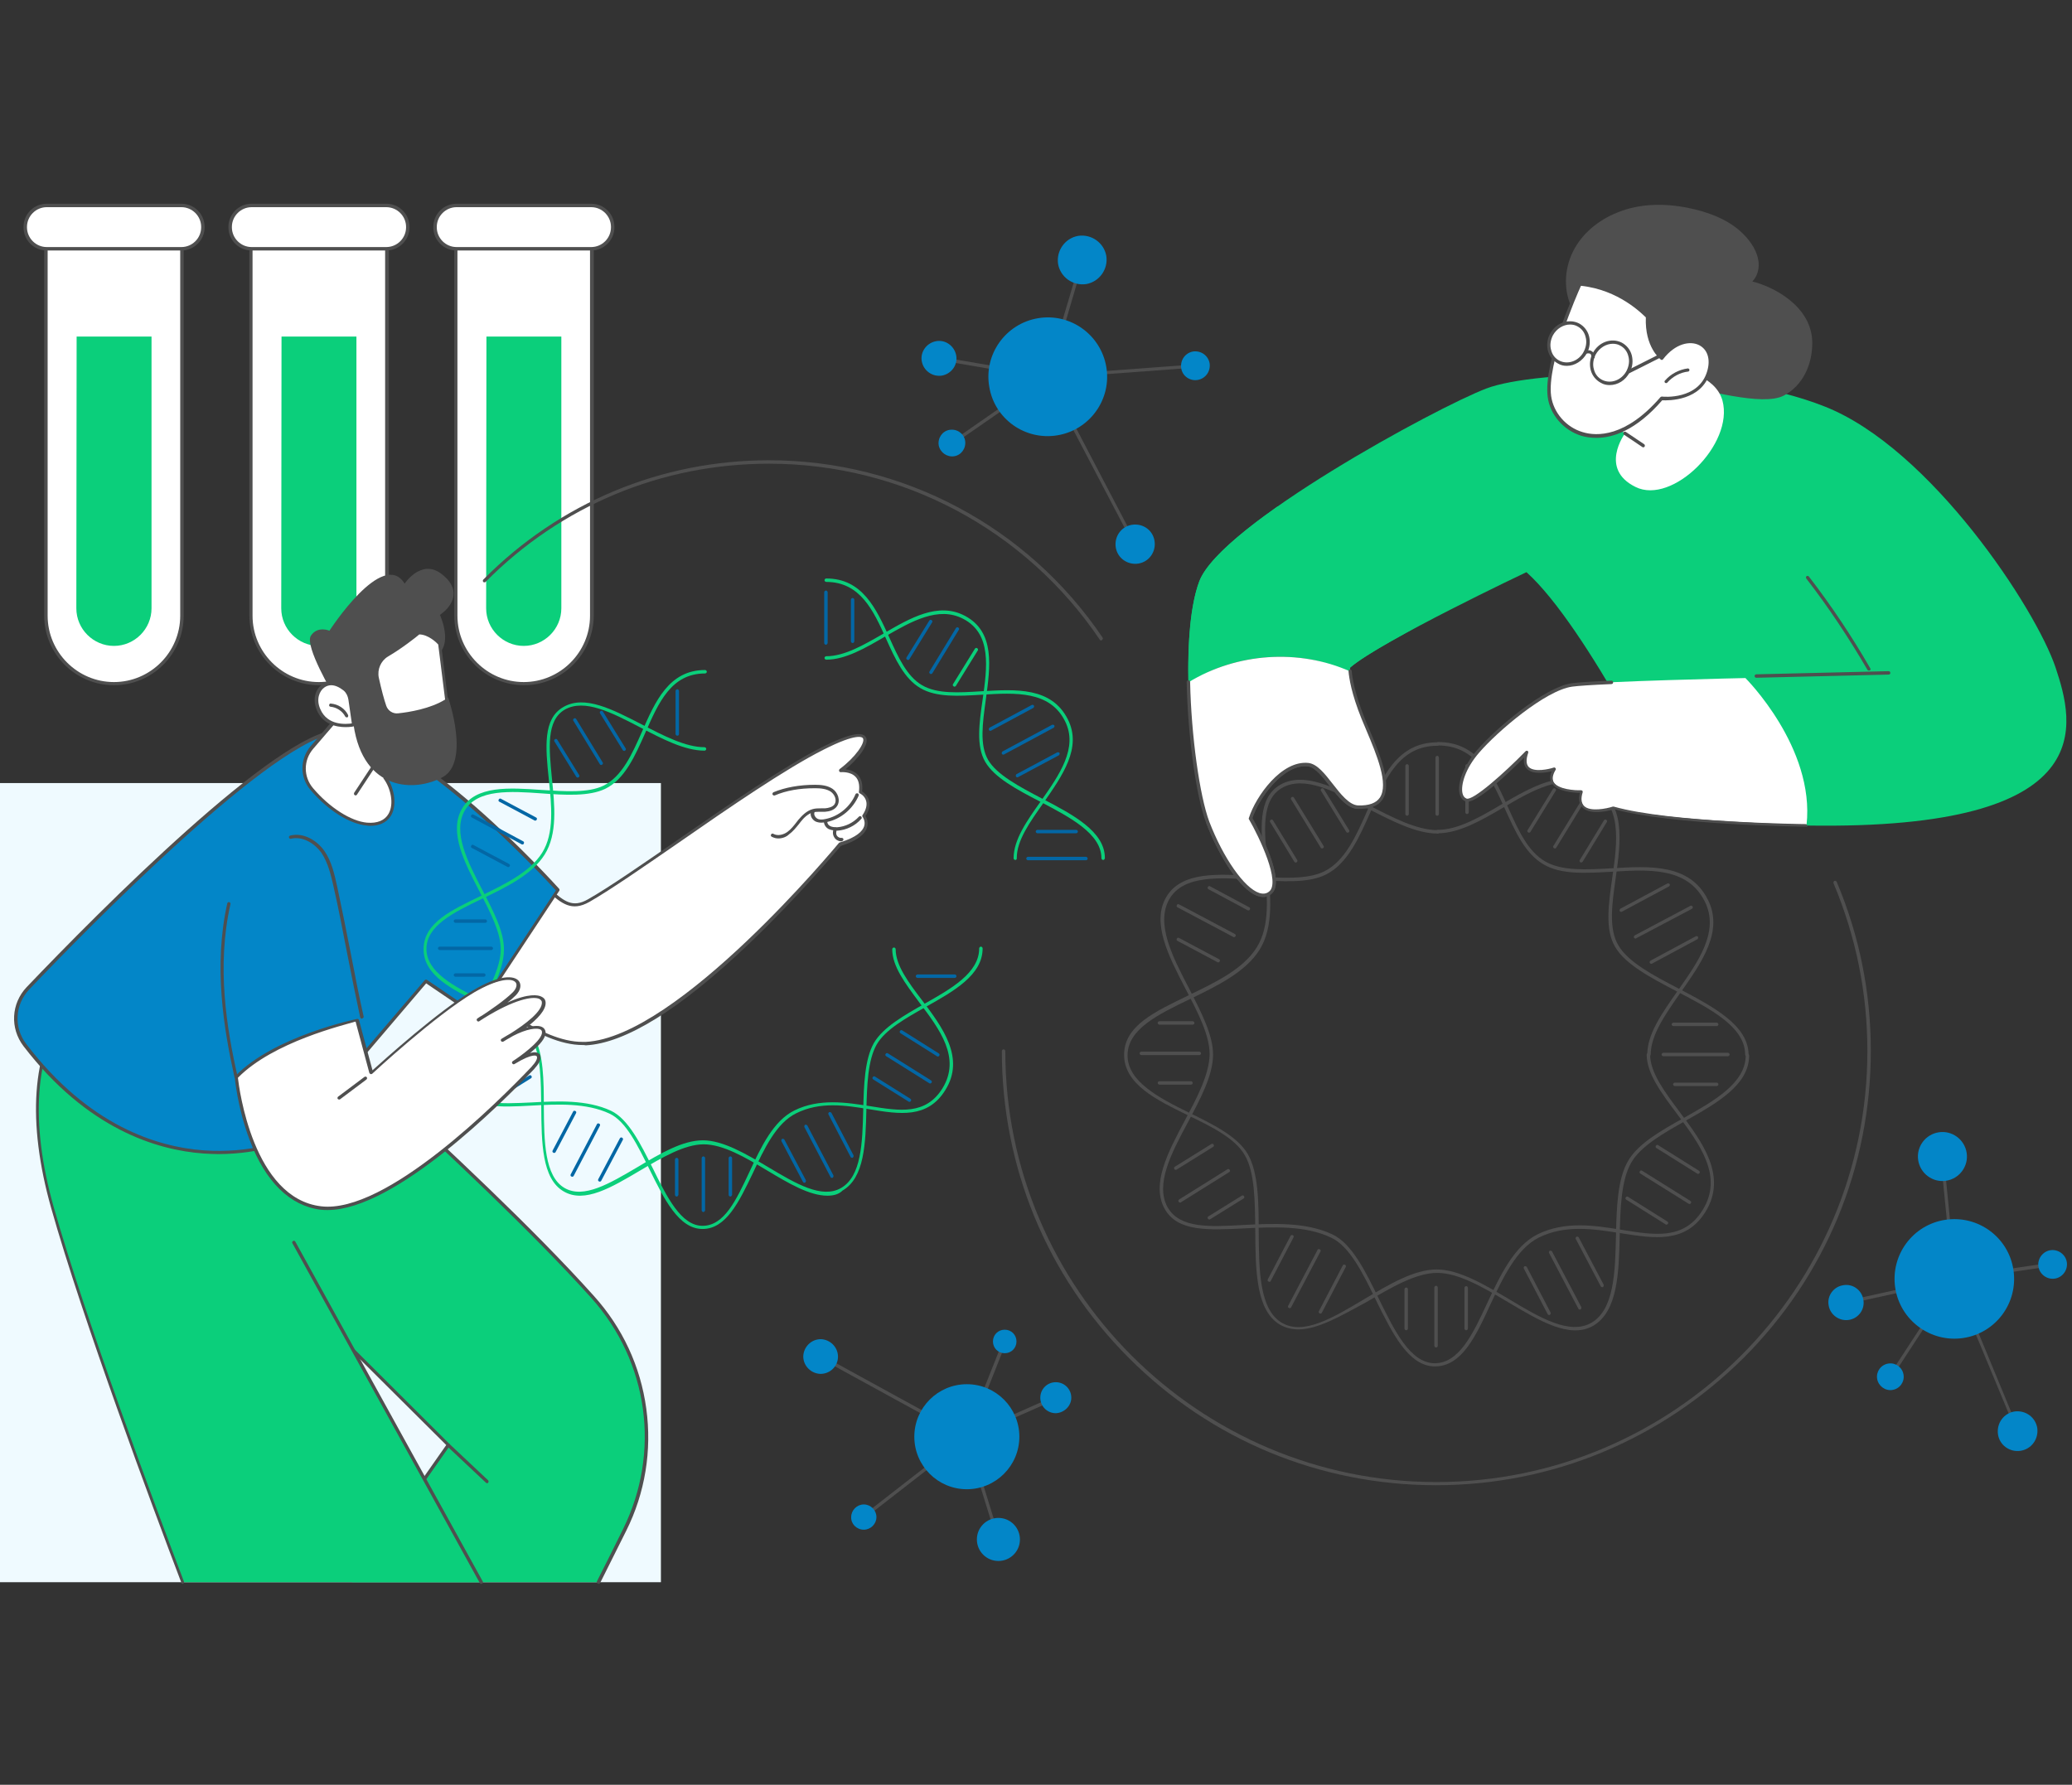 <?xml version="1.0" encoding="utf-8"?>
<!-- Generator: Adobe Illustrator 25.4.1, SVG Export Plug-In . SVG Version: 6.00 Build 0)  -->
<svg version="1.1" id="Layer_1" xmlns="http://www.w3.org/2000/svg" xmlns:xlink="http://www.w3.org/1999/xlink" x="0px" y="0px"
	 viewBox="0 0 722 622" style="enable-background:new 0 0 722 622;" xml:space="preserve">
<rect x="0" y="0" width="722" height="622" fill="#333333" stroke="none"/>
<style type="text/css">
	.st0{clip-path:url(#SVGID_00000016074198990674113890000012710963593334035627_);}
	.st1{fill:#FFFFFF;}
	.st2{fill:#4F4F4F;}
	.st3{fill:#0BCF7B;}
	.st4{fill:#EFFAFF;}
	.st5{fill:#0386C8;}
	.st6{fill:#0367A5;}
</style>
<g>
	<defs>
		<rect id="SVGID_1_" y="71" width="720.3" height="481"/>
	</defs>
	<clipPath id="SVGID_00000163060883311920248630000009127824637905949617_">
		<use xlink:href="#SVGID_1_"  style="overflow:visible;"/>
	</clipPath>
	<g style="clip-path:url(#SVGID_00000163060883311920248630000009127824637905949617_);">
		<path class="st1" d="M158.9,83.7h47.4v130.9c0,13.1-10.6,23.7-23.7,23.7h0c-13.1,0-23.7-10.6-23.7-23.7L158.9,83.7L158.9,83.7z"/>
		<path class="st2" d="M182.6,238.8L182.6,238.8c-13.4,0-24.3-10.9-24.3-24.3V83.7c0-0.3,0.3-0.6,0.6-0.6h47.4
			c0.3,0,0.6,0.3,0.6,0.6v130.9C206.8,227.9,195.9,238.8,182.6,238.8L182.6,238.8z M159.4,84.3v130.3c0,12.7,10.4,23.1,23.1,23.1h0
			c12.7,0,23.1-10.4,23.1-23.1V84.3H159.4L159.4,84.3z"/>
		<path class="st3" d="M169.5,117.3h26.1V212c0,7.2-5.9,13.1-13.1,13.1h0c-7.2,0-13.1-5.9-13.1-13.1L169.5,117.3L169.5,117.3z"/>
		<path class="st1" d="M159.1,71.6H206c4.1,0,7.5,3.4,7.5,7.5v0.1c0,4.2-3.4,7.5-7.5,7.5h-46.9c-4.2,0-7.5-3.4-7.5-7.5v-0.1
			C151.6,74.9,155,71.6,159.1,71.6z"/>
		<path class="st2" d="M206,87.3h-46.9c-4.5,0-8.1-3.6-8.1-8.1v-0.1c0-4.5,3.6-8.1,8.1-8.1H206c4.5,0,8.1,3.6,8.1,8.1v0.1
			C214.1,83.7,210.4,87.3,206,87.3z M159.1,72.2c-3.8,0-6.9,3.1-6.9,6.9v0.1c0,3.8,3.1,6.9,6.9,6.9H206c3.8,0,6.9-3.1,6.9-6.9v-0.1
			c0-3.8-3.1-6.9-6.9-6.9H159.1z"/>
		<path class="st1" d="M87.5,83.7h47.4v130.9c0,13.1-10.6,23.7-23.7,23.7h0c-13.1,0-23.7-10.6-23.7-23.7L87.5,83.7L87.5,83.7z"/>
		<path class="st2" d="M111.2,238.8L111.2,238.8c-13.4,0-24.3-10.9-24.3-24.3V83.7c0-0.3,0.3-0.6,0.6-0.6h47.4
			c0.3,0,0.6,0.3,0.6,0.6v130.9C135.4,227.9,124.5,238.8,111.2,238.8L111.2,238.8z M88,84.3v130.3c0,12.7,10.4,23.1,23.1,23.1h0
			c12.7,0,23.1-10.4,23.1-23.1V84.3H88z"/>
		<path class="st3" d="M98.1,117.3h26.1V212c0,7.2-5.9,13.1-13.1,13.1h0c-7.2,0-13.1-5.9-13.1-13.1L98.1,117.3L98.1,117.3z"/>
		<path class="st1" d="M87.7,71.6h46.9c4.2,0,7.5,3.4,7.5,7.5v0.1c0,4.2-3.4,7.5-7.5,7.5H87.7c-4.2,0-7.5-3.4-7.5-7.5v-0.1
			C80.2,74.9,83.6,71.6,87.7,71.6z"/>
		<path class="st2" d="M134.6,87.3H87.7c-4.5,0-8.1-3.6-8.1-8.1v-0.1c0-4.5,3.6-8.1,8.1-8.1h46.9c4.5,0,8.1,3.6,8.1,8.1v0.1
			C142.7,83.7,139,87.3,134.6,87.3z M87.7,72.2c-3.8,0-6.9,3.1-6.9,6.9v0.1c0,3.8,3.1,6.9,6.9,6.9h46.9c3.8,0,6.9-3.1,6.9-6.9v-0.1
			c0-3.8-3.1-6.9-6.9-6.9H87.7z"/>
		<path class="st1" d="M16.1,83.7h47.4v130.9c0,13.1-10.6,23.7-23.7,23.7h0c-13.1,0-23.7-10.6-23.7-23.7L16.1,83.7L16.1,83.7z"/>
		<path class="st2" d="M39.7,238.8L39.7,238.8c-13.4,0-24.3-10.9-24.3-24.3V83.7c0-0.3,0.3-0.6,0.6-0.6h47.4c0.3,0,0.6,0.3,0.6,0.6
			v130.9C64,227.9,53.1,238.8,39.7,238.8L39.7,238.8z M16.6,84.3v130.3c0,12.7,10.4,23.1,23.1,23.1h0c12.7,0,23.1-10.4,23.1-23.1
			V84.3H16.6z"/>
		<path class="st3" d="M26.7,117.3h26.1V212c0,7.2-5.9,13.1-13.1,13.1h0c-7.2,0-13.1-5.9-13.1-13.1L26.7,117.3L26.7,117.3z"/>
		<path class="st1" d="M16.3,71.6h46.9c4.2,0,7.5,3.4,7.5,7.5v0.1c0,4.2-3.4,7.5-7.5,7.5H16.3c-4.2,0-7.5-3.4-7.5-7.5v-0.1
			C8.8,74.9,12.2,71.6,16.3,71.6z"/>
		<path class="st2" d="M63.2,87.3H16.3c-4.5,0-8.1-3.6-8.1-8.1v-0.1c0-4.5,3.6-8.1,8.1-8.1h46.9c4.5,0,8.1,3.6,8.1,8.1v0.1
			C71.3,83.7,67.6,87.3,63.2,87.3z M16.3,72.2c-3.8,0-6.9,3.1-6.9,6.9v0.1c0,3.8,3.1,6.9,6.9,6.9h46.9c3.8,0,6.9-3.1,6.9-6.9v-0.1
			c0-3.8-3.1-6.9-6.9-6.9H16.3z"/>
		<path class="st2" d="M383.7,223.2c-0.2,0-0.4-0.1-0.5-0.3c-25.9-38.4-69-61.3-115.2-61.3c-37.4,0-72.5,14.6-98.8,41.2
			c-0.2,0.2-0.6,0.2-0.8,0c-0.2-0.2-0.2-0.6,0-0.8c26.5-26.8,61.9-41.6,99.6-41.6c46.6,0,90.1,23.1,116.2,61.8
			c0.2,0.3,0.1,0.6-0.2,0.8C384,223.1,383.9,223.2,383.7,223.2L383.7,223.2z"/>
		<path class="st2" d="M452.4,463.3c-2.2,0-4.3-0.5-6.3-1.6c-8.5-4.9-8.6-19-8.7-32.7c-0.1-10.1-0.1-20.5-3.7-26.5
			c-3.4-5.9-11.8-10-19.9-13.9c-10.9-5.3-22.1-10.8-22.1-21c0-10.2,10.9-15.1,22.4-20.7c9.4-4.5,19.1-9.2,23.8-16.7
			c4.8-7.6,3.7-18.5,2.6-29c-1.2-11.9-2.4-23.1,5.6-27.7c8.2-4.7,19,0.9,30.5,6.9c8.4,4.4,17,8.9,24.4,8.9c0.3,0,0.6,0.3,0.6,0.6
			c0,0.3-0.3,0.6-0.6,0.6c-7.7,0-16.4-4.6-24.9-9c-11.2-5.8-21.7-11.3-29.4-6.9c-7.3,4.2-6.2,15.1-5,26.6
			c1.1,10.7,2.2,21.8-2.8,29.8c-4.9,7.8-14.8,12.6-24.3,17.2c-11.2,5.4-21.7,10.5-21.7,19.6s10.9,14.8,21.5,20
			c8.2,4,16.8,8.2,20.4,14.4c3.7,6.4,3.8,16.9,3.8,27.1c0.1,13.3,0.2,27.1,8.1,31.7c7.5,4.4,17.7-1.7,28.6-8.2
			c8.6-5.1,17.4-10.4,25.3-10.4c7.8,0,16.7,5.3,25.3,10.4c10.8,6.5,21.1,12.5,28.6,8.2c8-4.6,8.3-17.7,8.6-30.4
			c0.2-9.7,0.5-19.6,4.2-26c3.5-6.1,11.7-10.7,19.6-15.1c10.5-5.9,21.4-12.1,21.4-21.7c0-0.3,0.3-0.6,0.6-0.6c0.3,0,0.6,0.3,0.6,0.6
			c0,10.3-11.2,16.6-22,22.7c-7.8,4.4-15.8,8.9-19.1,14.7c-3.5,6.1-3.8,15.9-4,25.4c-0.3,13-0.7,26.4-9.2,31.4
			c-8.1,4.7-18.6-1.6-29.7-8.2c-8.4-5-17.2-10.2-24.7-10.2s-16.2,5.2-24.7,10.2C467.4,458.5,459.3,463.3,452.4,463.3L452.4,463.3z"
			/>
		<path class="st2" d="M500,476.2L500,476.2c-9.2,0-14.9-11.7-20.5-23c-4.5-9.3-9.2-18.9-15.7-21.9c-9-4.3-20.3-3.7-30.3-3.2
			c-12.4,0.6-23.1,1.2-27.6-6.7c-4.9-8.6,1.1-19.9,6.9-30.8c4.3-8,8.6-16.2,8.7-23.2c0-6.6-4-14.4-8.3-22.6
			c-5.9-11.4-12.1-23.2-6.8-32.2c5.3-9,18.4-8.1,31-7.2c8.9,0.6,18.1,1.2,24-1.7c7.3-3.6,11.2-12.5,15-21.1
			c5.2-11.8,10.5-23.9,24.5-23.9c0.3,0,0.6,0.3,0.6,0.6c0,0.3-0.3,0.6-0.6,0.6c-13.2,0-18.1,11.3-23.4,23.2
			c-3.9,8.8-7.9,17.9-15.5,21.7c-6.2,3.1-15.6,2.4-24.6,1.8c-12.3-0.8-25-1.7-29.9,6.7c-4.9,8.5,1,20,6.8,31.1
			c4.3,8.4,8.4,16.3,8.4,23.1c0,7.3-4.5,15.6-8.8,23.7c-5.7,10.6-11.5,21.6-7,29.6c4.2,7.3,14.5,6.8,26.5,6.1
			c10.1-0.5,21.6-1.1,30.9,3.3c6.8,3.2,11.6,13,16.2,22.5c5.4,11,10.9,22.3,19.4,22.4h0c8.5,0,13.3-10.1,18.3-20.9
			c4.6-9.8,9.4-19.9,17.5-24c9.7-4.8,20.2-3.1,29.4-1.6c11.7,1.9,21.7,3.5,28.2-6.9c7.3-11.8-1-22.9-9-33.6
			c-5.4-7.2-10.5-14-10.5-20.6c0-0.3,0.3-0.6,0.6-0.6c0.3,0,0.6,0.3,0.6,0.6c0,6.3,5,12.9,10.2,19.9c7.9,10.5,16.8,22.4,9.1,34.9
			c-6.9,11.1-17.8,9.3-29.4,7.5c-9.5-1.5-19.4-3.1-28.7,1.5c-7.7,3.9-12.4,13.8-16.9,23.4C514.2,465.8,509.3,476.2,500,476.2
			L500,476.2z"/>
		<path class="st2" d="M500.8,284.3c-0.3,0-0.6-0.3-0.6-0.6V264c0-0.3,0.3-0.6,0.6-0.6s0.6,0.3,0.6,0.6v19.7
			C501.4,284,501.1,284.3,500.8,284.3z"/>
		<path class="st2" d="M511.2,283.7c-0.3,0-0.6-0.3-0.6-0.6v-16.2c0-0.3,0.3-0.6,0.6-0.6s0.6,0.3,0.6,0.6v16.2
			C511.8,283.4,511.5,283.7,511.2,283.7z"/>
		<path class="st2" d="M490.3,284.3c-0.3,0-0.6-0.3-0.6-0.6v-16.8c0-0.3,0.3-0.6,0.6-0.6c0.3,0,0.6,0.3,0.6,0.6v16.8
			C490.9,284,490.6,284.3,490.3,284.3z"/>
		<path class="st2" d="M608.7,368.1c-0.3,0-0.6-0.3-0.6-0.6c0-9.6-12.1-15.9-23.8-22c-9.2-4.8-17.9-9.4-21.5-15.5
			c-3.6-6.1-2.3-14.9-1-24.1c1.8-12.6,3.6-25.6-7.5-31.4c-9.8-5.2-20.4,1-30.6,7c-7.5,4.4-15.3,8.9-22.7,8.9c-0.3,0-0.6-0.3-0.6-0.6
			c0-0.3,0.3-0.6,0.6-0.6c7.1,0,14.8-4.5,22.1-8.8c10.5-6.1,21.4-12.5,31.8-7c11.8,6.2,9.9,19.7,8.1,32.6
			c-1.3,9.1-2.5,17.6,0.9,23.4c3.4,5.9,12.3,10.6,21,15.1c12,6.3,24.4,12.8,24.4,23.1C609.3,367.8,609,368.1,608.7,368.1z"/>
		<path class="st2" d="M574.6,368.1c-0.3,0-0.6-0.3-0.6-0.6c0-7.2,5.2-14.5,10.6-22.2c7.2-10.2,14.7-20.8,9.4-31.2
			c-6-11.9-19.4-11.1-32.3-10.3c-9.1,0.5-17.7,1.1-23.9-2.6c-6.3-3.7-9.7-11.2-13.3-19.1c-5-11-10.1-22.3-23.4-22.3
			c-0.3,0-0.6-0.3-0.6-0.6s0.3-0.6,0.6-0.6c14.1,0,19.4,11.7,24.5,23c3.5,7.8,6.8,15.1,12.8,18.6c5.9,3.4,14.3,2.9,23.3,2.4
			c13.3-0.8,27.1-1.6,33.4,10.9c5.6,11-2.1,21.9-9.5,32.4c-5.3,7.6-10.3,14.7-10.4,21.5C575.2,367.8,574.9,368.1,574.6,368.1
			L574.6,368.1z"/>
		<path class="st2" d="M541.8,295.7c-0.1,0-0.2,0-0.3-0.1c-0.3-0.2-0.4-0.5-0.2-0.8l10.3-16.8c0.2-0.3,0.5-0.4,0.8-0.2
			c0.3,0.2,0.4,0.5,0.2,0.8l-10.3,16.8C542.2,295.6,542,295.7,541.8,295.7L541.8,295.7z"/>
		<path class="st2" d="M551,300.6c-0.1,0-0.2,0-0.3-0.1c-0.3-0.2-0.4-0.5-0.2-0.8l8.4-13.8c0.2-0.3,0.5-0.4,0.8-0.2
			c0.3,0.2,0.4,0.5,0.2,0.8l-8.4,13.8C551.3,300.5,551.1,300.6,551,300.6L551,300.6z"/>
		<path class="st2" d="M532.8,290.2c-0.1,0-0.2,0-0.3-0.1c-0.3-0.2-0.4-0.5-0.2-0.8l8.8-14.3c0.2-0.3,0.5-0.4,0.8-0.2
			c0.3,0.2,0.4,0.5,0.2,0.8l-8.8,14.3C533.2,290.1,533,290.2,532.8,290.2L532.8,290.2z"/>
		<path class="st2" d="M569.9,327.1c-0.2,0-0.4-0.1-0.5-0.3c-0.2-0.3,0-0.6,0.2-0.8l19.4-10.3c0.3-0.2,0.6,0,0.8,0.2
			c0.2,0.3,0,0.6-0.2,0.8L570.1,327C570.1,327,570,327.1,569.9,327.1L569.9,327.1z"/>
		<path class="st2" d="M575.4,335.9c-0.2,0-0.4-0.1-0.5-0.3c-0.2-0.3,0-0.6,0.2-0.8l15.8-8.5c0.3-0.2,0.6,0,0.8,0.2
			c0.1,0.3,0,0.6-0.2,0.8l-15.8,8.5C575.6,335.9,575.5,335.9,575.4,335.9L575.4,335.9z"/>
		<path class="st2" d="M564.9,317.8c-0.2,0-0.4-0.1-0.5-0.3c-0.1-0.3,0-0.6,0.2-0.8l16.4-8.8c0.3-0.1,0.6,0,0.8,0.2
			c0.2,0.3,0,0.6-0.2,0.8l-16.4,8.8C565.1,317.8,565,317.8,564.9,317.8L564.9,317.8z"/>
		<path class="st2" d="M500.4,469.6c-0.3,0-0.6-0.3-0.6-0.6v-20.3c0-0.3,0.3-0.6,0.6-0.6c0.3,0,0.6,0.3,0.6,0.6v20.3
			C501,469.4,500.7,469.6,500.4,469.6z"/>
		<path class="st2" d="M490,463.6c-0.3,0-0.6-0.3-0.6-0.6v-13.7c0-0.3,0.3-0.6,0.6-0.6s0.6,0.3,0.6,0.6V463
			C490.6,463.3,490.3,463.6,490,463.6z"/>
		<path class="st2" d="M510.9,463.6c-0.3,0-0.6-0.3-0.6-0.6v-14.2c0-0.3,0.3-0.6,0.6-0.6c0.3,0,0.6,0.3,0.6,0.6V463
			C511.5,463.3,511.2,463.6,510.9,463.6z"/>
		<path class="st2" d="M602.1,368.1h-22.5c-0.3,0-0.6-0.3-0.6-0.6c0-0.3,0.3-0.6,0.6-0.6h22.5c0.3,0,0.6,0.3,0.6,0.6
			S602.4,368.1,602.1,368.1z"/>
		<path class="st2" d="M598.2,378.5h-14.6c-0.3,0-0.6-0.3-0.6-0.6c0-0.3,0.3-0.6,0.6-0.6h14.6c0.3,0,0.6,0.3,0.6,0.6
			S598.5,378.5,598.2,378.5z"/>
		<path class="st2" d="M598.2,357.6h-15.1c-0.3,0-0.6-0.3-0.6-0.6c0-0.3,0.3-0.6,0.6-0.6h15.1c0.3,0,0.6,0.3,0.6,0.6
			C598.8,357.3,598.5,357.6,598.2,357.6z"/>
		<path class="st2" d="M588.7,419.6c-0.1,0-0.2,0-0.3-0.1L571.6,409c-0.3-0.2-0.4-0.5-0.2-0.8c0.2-0.3,0.5-0.4,0.8-0.2l16.8,10.5
			c0.3,0.2,0.4,0.5,0.2,0.8C589.1,419.5,588.9,419.6,588.7,419.6L588.7,419.6z"/>
		<path class="st2" d="M580.7,426.8c-0.1,0-0.2,0-0.3-0.1l-13.7-8.6c-0.3-0.2-0.4-0.5-0.2-0.8c0.2-0.3,0.5-0.4,0.8-0.2l13.7,8.6
			c0.3,0.2,0.4,0.5,0.2,0.8C581,426.7,580.9,426.8,580.7,426.8L580.7,426.8z"/>
		<path class="st2" d="M591.7,409.1c-0.1,0-0.2,0-0.3-0.1l-14.2-8.9c-0.3-0.2-0.4-0.5-0.2-0.8c0.2-0.3,0.5-0.4,0.8-0.2L592,408
			c0.3,0.2,0.4,0.5,0.2,0.8C592.1,409,591.9,409.1,591.7,409.1L591.7,409.1z"/>
		<path class="st2" d="M550.5,456.4c-0.2,0-0.4-0.1-0.5-0.3l-10.2-19.4c-0.2-0.3,0-0.6,0.2-0.8c0.3-0.1,0.6,0,0.8,0.2l10.2,19.4
			c0.1,0.3,0,0.6-0.2,0.8C550.7,456.4,550.6,456.4,550.5,456.4z"/>
		<path class="st2" d="M539.8,458.3c-0.2,0-0.4-0.1-0.5-0.3l-8.3-15.9c-0.2-0.3,0-0.6,0.2-0.8c0.3-0.1,0.6,0,0.8,0.2l8.3,15.9
			c0.2,0.3,0,0.6-0.2,0.8C540,458.3,539.9,458.3,539.8,458.3z"/>
		<path class="st2" d="M558.3,448.6c-0.2,0-0.4-0.1-0.5-0.3l-8.7-16.5c-0.2-0.3,0-0.6,0.2-0.8c0.3-0.1,0.6,0,0.8,0.2l8.7,16.5
			c0.1,0.3,0,0.6-0.2,0.8C558.5,448.6,558.4,448.6,558.3,448.6z"/>
		<path class="st2" d="M460.7,295.7c-0.2,0-0.4-0.1-0.5-0.3l-10.3-16.8c-0.2-0.3-0.1-0.6,0.2-0.8c0.3-0.2,0.6-0.1,0.8,0.2l10.3,16.8
			c0.2,0.3,0.1,0.6-0.2,0.8C460.9,295.7,460.8,295.7,460.7,295.7L460.7,295.7z"/>
		<path class="st2" d="M451.5,300.6c-0.2,0-0.4-0.1-0.5-0.3l-8.4-13.8c-0.2-0.3-0.1-0.6,0.2-0.8c0.3-0.2,0.6-0.1,0.8,0.2l8.4,13.8
			c0.2,0.3,0.1,0.6-0.2,0.8C451.7,300.6,451.6,300.6,451.5,300.6L451.5,300.6z"/>
		<path class="st2" d="M469.6,290.2c-0.2,0-0.4-0.1-0.5-0.3l-8.8-14.3c-0.2-0.3-0.1-0.6,0.2-0.8c0.3-0.2,0.6-0.1,0.8,0.2l8.8,14.3
			c0.2,0.3,0.1,0.6-0.2,0.8C469.8,290.2,469.7,290.2,469.6,290.2L469.6,290.2z"/>
		<path class="st2" d="M430,326.6c-0.1,0-0.2,0-0.3-0.1l-19.4-10.3c-0.3-0.1-0.4-0.5-0.2-0.8c0.1-0.3,0.5-0.4,0.8-0.2l19.4,10.3
			c0.3,0.2,0.4,0.5,0.2,0.8C430.4,326.5,430.2,326.6,430,326.6L430,326.6z"/>
		<path class="st2" d="M424.5,335.4c-0.1,0-0.2,0-0.3-0.1l-13.9-7.4c-0.3-0.1-0.4-0.5-0.2-0.8c0.1-0.3,0.5-0.4,0.8-0.2l13.9,7.4
			c0.3,0.1,0.4,0.5,0.2,0.8C424.9,335.3,424.7,335.4,424.5,335.4L424.5,335.4z"/>
		<path class="st2" d="M435,317.3c-0.1,0-0.2,0-0.3-0.1l-13.6-7.3c-0.3-0.2-0.4-0.5-0.2-0.8c0.1-0.3,0.5-0.4,0.8-0.2l13.6,7.3
			c0.3,0.1,0.4,0.5,0.2,0.8C435.4,317.2,435.2,317.3,435,317.3L435,317.3z"/>
		<path class="st2" d="M417.9,367.7h-20.2c-0.3,0-0.6-0.3-0.6-0.6s0.3-0.6,0.6-0.6h20.2c0.3,0,0.6,0.3,0.6,0.6
			C418.5,367.4,418.3,367.7,417.9,367.7z"/>
		<path class="st2" d="M415,378h-11c-0.3,0-0.6-0.3-0.6-0.6s0.3-0.6,0.6-0.6h11c0.3,0,0.6,0.3,0.6,0.6
			C415.6,377.8,415.3,378,415,378z"/>
		<path class="st2" d="M415.6,357.1H404c-0.3,0-0.6-0.3-0.6-0.6c0-0.3,0.3-0.6,0.6-0.6h11.6c0.3,0,0.6,0.3,0.6,0.6
			C416.2,356.9,415.9,357.1,415.6,357.1z"/>
		<path class="st2" d="M411.2,419.1c-0.2,0-0.4-0.1-0.5-0.3c-0.2-0.3-0.1-0.6,0.2-0.8l16.8-10.5c0.3-0.2,0.6-0.1,0.8,0.2
			c0.2,0.3,0.1,0.6-0.2,0.8L411.5,419C411.4,419.1,411.3,419.1,411.2,419.1L411.2,419.1z"/>
		<path class="st2" d="M421.4,425c-0.2,0-0.4-0.1-0.5-0.3c-0.2-0.3-0.1-0.6,0.2-0.8l11.6-7.2c0.3-0.2,0.6-0.1,0.8,0.2
			c0.2,0.3,0.1,0.6-0.2,0.8l-11.6,7.2C421.6,425,421.5,425,421.4,425L421.4,425z"/>
		<path class="st2" d="M409.7,407.7c-0.2,0-0.4-0.1-0.5-0.3c-0.2-0.3-0.1-0.6,0.2-0.8l12.7-7.9c0.3-0.2,0.6-0.1,0.8,0.2
			s0.1,0.6-0.2,0.8l-12.7,7.9C409.9,407.6,409.8,407.7,409.7,407.7L409.7,407.7z"/>
		<path class="st2" d="M449.4,455.9c-0.1,0-0.2,0-0.3-0.1c-0.3-0.1-0.4-0.5-0.2-0.8l10.2-19.4c0.1-0.3,0.5-0.4,0.8-0.2
			c0.3,0.1,0.4,0.5,0.2,0.8l-10.2,19.4C449.8,455.8,449.6,455.9,449.4,455.9z"/>
		<path class="st2" d="M460.1,457.8c-0.1,0-0.2,0-0.3-0.1c-0.3-0.2-0.4-0.5-0.2-0.8l8.3-15.9c0.1-0.3,0.5-0.4,0.8-0.2
			c0.3,0.1,0.4,0.5,0.2,0.8l-8.3,15.9C460.5,457.7,460.3,457.8,460.1,457.8z"/>
		<path class="st2" d="M442.3,446.7c-0.1,0-0.2,0-0.3-0.1c-0.3-0.1-0.4-0.5-0.2-0.8l7.9-15.1c0.2-0.3,0.5-0.4,0.8-0.2
			c0.3,0.1,0.4,0.5,0.2,0.8l-7.9,15.1C442.8,446.6,442.6,446.7,442.3,446.7z"/>
		<path class="st3" d="M435.8,285.3c0,0,12.6,22.1,6.7,26.1c-5.9,3.9-15.8-9.6-21.6-24.7c-5.8-15.1-10.4-64.3-3-84.1
			s82.7-60.6,100-67.2c17.2-6.6,81.1-8.4,118,6.3c36.9,14.6,73.6,70.6,80.4,91c6.3,19.1,17.1,56.7-86.7,55l-45.9-6.5
			c0,0-30.5-62.7-51.8-81.8c0,0-50.5,23.9-61.5,33.3c0,0-0.4,5.5,4.5,17.8c4.9,12.3,15,31.5-1.7,31.1c-6.5-0.2-11.5-14.1-17.3-14.8
			C446.8,265.5,438,278.3,435.8,285.3z"/>
		<path class="st2" d="M440.2,312.6c-0.6,0-1.1-0.1-1.8-0.3c-6.5-2.1-14-14.7-18.1-25.5c-0.1-0.3,0-0.6,0.3-0.7
			c0.3-0.1,0.6,0,0.7,0.3c4.9,12.7,12.2,23.1,17.4,24.8c1.3,0.4,2.4,0.3,3.3-0.4c4.4-3-3.4-19.3-6.9-25.3c-0.1-0.1-0.1-0.3,0-0.5
			c2.4-7.5,11.4-20.2,20.8-19.1c3,0.4,5.6,3.7,8.4,7.3c2.8,3.6,5.8,7.4,8.9,7.5c0.3,0,0.6,0.3,0.6,0.6c0,0.3-0.3,0.6-0.6,0.6h0
			c-3.7-0.1-6.8-4.1-9.8-7.9c-2.5-3.2-5.1-6.6-7.6-6.9c-8.5-1-17.1,11-19.4,18c1.8,3.2,12.3,22.6,6.4,26.6
			C442,312.3,441.1,312.6,440.2,312.6L440.2,312.6z"/>
		<path class="st2" d="M651.2,233.7c-0.2,0-0.4-0.1-0.5-0.3c-6.4-11-13.5-21.7-21.3-31.8c-0.2-0.3-0.1-0.6,0.1-0.8
			c0.3-0.2,0.6-0.1,0.8,0.1c7.8,10.1,15,20.9,21.4,32c0.2,0.3,0.1,0.6-0.2,0.8C651.4,233.6,651.3,233.7,651.2,233.7L651.2,233.7z"/>
		<path class="st2" d="M612,236.2c-0.3,0-0.6-0.2-0.6-0.6c0-0.3,0.2-0.6,0.6-0.6l46.1-1.1c0.3,0,0.6,0.2,0.6,0.6
			c0,0.3-0.2,0.6-0.6,0.6L612,236.2L612,236.2L612,236.2z"/>
		<path class="st2" d="M469.5,231c-0.2,0-0.5-0.2-0.6-0.4l-5.6-18.4c-0.1-0.3,0.1-0.6,0.4-0.7c0.3-0.1,0.6,0.1,0.7,0.4l5.6,18.4
			c0.1,0.3-0.1,0.6-0.4,0.7C469.6,231,469.5,231,469.5,231z"/>
		<path class="st2" d="M414.8,239.4c-0.2,0-0.3-0.1-0.5-0.2c-0.2-0.3-0.1-0.6,0.1-0.8c15.3-11.6,37.7-13.3,54.6-4.2
			c0.3,0.2,0.4,0.5,0.2,0.8c-0.2,0.3-0.5,0.4-0.8,0.2c-16.5-8.9-38.4-7.3-53.4,4.1C415,239.4,414.9,239.4,414.8,239.4z"/>
		<path class="st1" d="M608.2,236.3c0,0,24.3,24.2,21.3,51.2c0,0-51.5-1.3-67-6.1c0,0-14.2,4.5-11.2-5.7c0,0-14.3,0.5-9.4-7.8
			c0,0-13,4.3-9.7-5.8c0,0-17.6,18.1-21.2,16.7c-3.6-1.4-2.2-9.6,4.2-17c6.4-7.4,23.2-21.8,32.7-23.1
			C557.3,237.4,608.2,236.3,608.2,236.3z"/>
		<path class="st2" d="M629.5,288.1L629.5,288.1c-0.5,0-47.1-0.5-67-6.1c-1.2,0.4-8.1,2.3-11-0.5c-1.2-1.2-1.5-2.9-1-5.2
			c-2.1,0-8-0.4-9.8-3.4c-0.7-1.2-0.7-2.5,0-4.1c-2.2,0.5-6.5,1.2-8.6-0.8c-0.9-0.9-1.3-2.3-1-4c-4.8,4.8-17.1,16.7-20.4,15.3
			c-1.1-0.4-1.8-1.4-2.1-2.7c-0.9-3.8,1.6-10,6.1-15.2c6.6-7.6,23.4-21.9,33-23.3c2.2-0.3,6.9-0.6,13.8-0.9c0.3,0,0.6,0.2,0.6,0.6
			c0,0.3-0.2,0.6-0.6,0.6c-6.9,0.3-11.5,0.6-13.7,0.9c-9.3,1.3-26,15.6-32.3,22.9c-5,5.7-6.5,11.4-5.9,14.2c0.2,1,0.7,1.6,1.4,1.9
			c2.2,0.9,13.4-9.1,20.6-16.5c0.2-0.2,0.5-0.2,0.7-0.1c0.2,0.1,0.3,0.4,0.2,0.7c-0.8,2.3-0.7,4,0.2,4.9c1.9,1.9,6.9,0.8,8.7,0.2
			c0.2-0.1,0.5,0,0.6,0.2c0.2,0.2,0.2,0.4,0,0.7c-1,1.7-1.2,3.1-0.6,4.2c1.5,2.5,7.4,2.9,9.5,2.8c0.2,0,0.4,0.1,0.5,0.2
			c0.1,0.1,0.1,0.3,0.1,0.5c-0.7,2.2-0.5,3.8,0.5,4.8c2.1,2.1,7.9,0.9,10,0.2c0.1,0,0.2,0,0.3,0c19.7,5.6,66.4,6.1,66.9,6.1
			c0.3,0,0.6,0.3,0.6,0.6S629.8,288.1,629.5,288.1L629.5,288.1z"/>
		<path class="st2" d="M469.5,231c-0.2,0-0.5-0.2-0.6-0.4l-5.6-18.4c-0.1-0.3,0.1-0.6,0.4-0.7c0.3-0.1,0.6,0.1,0.7,0.4l5.6,18.4
			c0.1,0.3-0.1,0.6-0.4,0.7C469.6,231,469.5,231,469.5,231z"/>
		<path class="st3" d="M470.5,234c-0.1-1,0-1.4,0-1.4c3.7-3.2,11.8-7.9,20.9-12.9c-3-5.2-6.4-10.1-10.2-14.7c-2.3-2.8-4.8-5.5-7.5-8
			c-2.8-2.6-5.7-5-8.7-7.3c-6.2-4.9-12.7-9.6-19.8-13.2c-13.8,9.7-24.7,19.2-27.3,26.1c-3.1,8.2-4.1,21.4-3.8,35.2
			C430.9,227.5,452.5,226,470.5,234L470.5,234z"/>
		<path class="st1" d="M470.5,234c-17.9-8-39.6-6.5-56.4,3.8c0.4,19.5,3.4,40,6.8,48.9c5.8,15.1,15.7,28.6,21.6,24.7
			c5.9-3.9-6.7-26.1-6.7-26.1c2.2-7,11-19.8,20.1-18.7c5.8,0.7,10.9,14.7,17.3,14.8c16.7,0.4,6.5-18.8,1.7-31.1
			C471.5,241.6,470.7,236.3,470.5,234z"/>
		<path class="st2" d="M440.2,312.6c-0.6,0-1.1-0.1-1.8-0.3c-6.5-2.1-14-14.7-18.1-25.5c-3.5-9.1-6.4-30.2-6.8-49.1
			c0-0.3,0.2-0.6,0.6-0.6c0.3,0,0.6,0.2,0.6,0.6c0.4,18.7,3.3,39.6,6.7,48.7c4.9,12.7,12.2,23.1,17.4,24.8c1.3,0.4,2.4,0.3,3.3-0.4
			c4.4-3-3.4-19.3-6.9-25.3c-0.1-0.1-0.1-0.3,0-0.5c2.4-7.5,11.4-20.2,20.8-19.1c3,0.4,5.6,3.7,8.4,7.3c2.8,3.6,5.8,7.4,8.9,7.5
			c3.7,0.1,6.2-0.8,7.5-2.7c3.2-4.7-1.1-15-4.6-23.3c-0.6-1.5-1.2-2.9-1.8-4.3c-3.5-8.7-4.3-14.1-4.5-16.5c0-0.3,0.2-0.6,0.5-0.6
			c0.3,0,0.6,0.2,0.6,0.5c0.2,2.4,1,7.6,4.4,16.2c0.5,1.4,1.1,2.8,1.8,4.3c3.8,9,8,19.2,4.5,24.4c-1.5,2.2-4.4,3.3-8.5,3.2
			c-3.7-0.1-6.8-4.1-9.8-7.9c-2.5-3.2-5.1-6.6-7.6-6.9c-8.5-1-17.1,11-19.4,18c1.8,3.2,12.3,22.6,6.4,26.6
			C442,312.3,441.1,312.6,440.2,312.6L440.2,312.6z"/>
		<path class="st2" d="M610.6,98.1c1.6-1.6,2.4-4.1,2.2-6.5c-0.3-3.9-2.7-7.4-5.4-10.1c-5.1-5.1-12.4-7.7-19.4-9.1
			c-8.1-1.6-16.8-1.5-24.5,1.7c-6.5,2.6-12.3,7.3-15.4,13.6c-3.1,6.2-3.4,14.1,0,20.3c-0.1,0.2-0.1,0.4-0.1,0.7
			c2.2,7.3,7.2,13.4,13.4,17.8c7,4.9,15.5,7.3,24,8.1c8.3,0.8,28.8,7.3,36.3,3.2c6.5-3.5,9.8-10.7,9.8-18.2
			C631.5,106.4,617.3,99.7,610.6,98.1L610.6,98.1z"/>
		<path class="st1" d="M566.2,151.1c0,0-9.1,12.3,3.7,18.6c12.8,6.4,34.4-14.9,30.3-30.1c-2.5-9-15.1-10.8-15.1-10.8l-9.8-4.3
			l-16.8,20.2L566.2,151.1z"/>
		<path class="st2" d="M572.6,155.9c-0.1,0-0.2,0-0.3-0.1l-6.4-4.3c-0.3-0.2-0.3-0.5-0.2-0.8c0.2-0.3,0.5-0.3,0.8-0.2l6.4,4.3
			c0.3,0.2,0.3,0.5,0.2,0.8C573,155.8,572.8,155.9,572.6,155.9z"/>
		<path class="st1" d="M579,124.9c0,0-5.4-4.1-5-14.5c0,0-8.6-10.1-23.5-11.4c0,0-12.3,26.7-10.6,39.1s19.7,23.2,39.1,0.7
			c0,0,13.3,1.3,16.4-9.3C598.4,118.9,586.6,114.9,579,124.9L579,124.9z"/>
		<path class="st2" d="M556.3,152.6c-2.1,0-3.8-0.3-5.2-0.7c-6.2-1.9-11-7.3-11.8-13.6c-1.6-12.5,10.2-38.4,10.7-39.5
			c0.1-0.2,0.3-0.4,0.6-0.3c15,1.3,23.8,11.5,23.8,11.6c0.1,0.1,0.1,0.3,0.1,0.4c-0.3,8.2,3.1,12.4,4.4,13.6
			c4.6-5.6,10.2-6.4,13.6-4.7c3.4,1.7,4.7,5.7,3.4,10.3c-2.9,10.1-14.6,9.9-16.7,9.8C570.1,150,562,152.6,556.3,152.6L556.3,152.6z
			 M550.9,99.6c-1.5,3.3-11.9,27.1-10.4,38.4c0.8,5.8,5.2,10.9,11,12.6c4.9,1.5,15,1.8,27.1-12.2c0.1-0.1,0.3-0.2,0.5-0.2
			c0.5,0.1,12.9,1.2,15.8-8.9c1.2-4.1,0.1-7.5-2.8-9c-3.1-1.6-8.3-0.7-12.6,4.9c-0.2,0.3-0.6,0.3-0.8,0.1c-0.2-0.2-5.6-4.3-5.2-14.7
			C572.2,109.4,564.1,101,550.9,99.6L550.9,99.6z"/>
		<path class="st2" d="M580.6,133.5c-0.1,0-0.3,0-0.4-0.1c-0.2-0.2-0.3-0.6,0-0.8c2-2.3,4.9-3.8,7.9-4.2c0.3,0,0.6,0.2,0.6,0.5
			c0,0.3-0.2,0.6-0.5,0.6c-2.7,0.3-5.3,1.7-7.2,3.8C580.9,133.5,580.8,133.5,580.6,133.5L580.6,133.5z"/>
		<path class="st2" d="M560.9,134.2c-1.1,0-2.1-0.2-3.1-0.8c-1.7-0.9-3-2.5-3.5-4.4c-0.5-1.9-0.3-4.1,0.7-5.9
			c2-3.9,6.5-5.5,10.1-3.7c1.7,0.9,3,2.5,3.5,4.4c0.5,2,0.3,4.1-0.7,5.9C566.4,132.6,563.7,134.2,560.9,134.2L560.9,134.2z
			 M562,119.8c-2.3,0-4.7,1.4-6,3.8c-0.8,1.6-1.1,3.4-0.6,5.1c0.4,1.7,1.5,3,2.9,3.7c3,1.5,6.8,0.1,8.5-3.2c0.8-1.6,1.1-3.4,0.6-5.1
			c-0.4-1.7-1.5-3-2.9-3.7C563.8,120,562.9,119.8,562,119.8L562,119.8z"/>
		<path class="st1" d="M552.5,122.8c-1.9,3.6-6,5.1-9.3,3.4c-3.3-1.7-4.4-6-2.5-9.6c1.9-3.6,6-5.1,9.3-3.4
			C553.2,114.9,554.3,119.2,552.5,122.8z"/>
		<path class="st2" d="M546,127.5c-1.1,0-2.1-0.2-3.1-0.8c-1.7-0.9-3-2.5-3.5-4.4c-0.5-1.9-0.3-4.1,0.7-5.9c2-3.9,6.5-5.5,10.1-3.7
			c1.7,0.9,3,2.5,3.5,4.4c0.5,1.9,0.3,4.1-0.7,5.9C551.5,125.8,548.7,127.5,546,127.5z M547.1,113.1c-2.3,0-4.7,1.4-6,3.8
			c-0.8,1.6-1.1,3.4-0.6,5.1c0.4,1.7,1.5,3,2.9,3.7c3,1.5,6.8,0.1,8.5-3.2c0.8-1.6,1.1-3.4,0.6-5.1c-0.4-1.7-1.5-3-2.9-3.7
			C548.9,113.3,548,113.1,547.1,113.1z"/>
		<path class="st2" d="M567.4,130.1c-0.2,0-0.4-0.1-0.5-0.3c-0.1-0.3,0-0.6,0.3-0.8l12.1-6.1c0.3-0.1,0.6,0,0.8,0.3
			c0.1,0.3,0,0.6-0.3,0.8l-12.1,6.1C567.6,130.1,567.5,130.1,567.4,130.1z"/>
		<path class="st2" d="M555.1,124.9c-0.3,0-0.6-0.3-0.6-0.6c0-0.5-0.1-0.9-0.4-1c-0.4-0.3-1.3-0.1-1.5,0c-0.3,0.1-0.6,0-0.7-0.3
			c-0.1-0.3,0-0.6,0.3-0.7c0.2-0.1,1.6-0.6,2.6,0.2c0.6,0.4,0.9,1.1,0.9,2C555.7,124.7,555.5,124.9,555.1,124.9L555.1,124.9
			L555.1,124.9z"/>
		<path class="st4" d="M230.3,272.9H0v278.5h230.3V272.9z"/>
		<path class="st3" d="M156.2,503.6l-33.5,47.8h85.8c2.4-4.7,5.6-11.2,9.1-18.2c13.3-26.8,8.9-58.9-11.1-81.1
			c-28.8-32.1-73.4-71.6-92.5-89.9c-3.6-3.5-6.5-6-8.3-7.3C88.3,342.3,45,385.3,45,385.3L98.3,446L156.2,503.6L156.2,503.6z"/>
		<path class="st2" d="M208.6,552c-0.1,0-0.2,0-0.3-0.1c-0.3-0.1-0.4-0.5-0.3-0.8c2.2-4.3,5.5-10.9,9.1-18.2
			c13.2-26.7,8.9-58.3-11-80.5c-21.4-23.8-51.4-51.6-73.3-72c-7.6-7.1-14.2-13.2-19.1-17.9c-3.7-3.6-6.5-6.1-8.3-7.3
			c-16.1-11.5-55.3,25.9-59.7,30.1l53,60.2l57.9,57.7c0.2,0.2,0.2,0.5,0.1,0.7l-32,45.6c-0.2,0.3-0.5,0.3-0.8,0.1
			c-0.3-0.2-0.3-0.5-0.1-0.8l31.7-45.2l-57.6-57.3l-53.4-60.6c-0.2-0.2-0.2-0.6,0-0.8c1.8-1.8,43.8-43.2,61.6-30.6
			c1.8,1.3,4.6,3.8,8.4,7.4c4.9,4.7,11.5,10.8,19.1,17.9c21.9,20.4,52,48.2,73.4,72.1c9.9,11,16.2,24.5,18.2,39.2
			c2,14.6-0.4,29.4-7,42.6c-3.6,7.3-7,13.9-9.1,18.2C209,551.9,208.8,552,208.6,552L208.6,552z"/>
		<path class="st2" d="M169.7,516.9c-0.1,0-0.3-0.1-0.4-0.2l-13.5-12.7c-0.2-0.2-0.2-0.6,0-0.8c0.2-0.2,0.6-0.2,0.8,0l13.5,12.7
			c0.2,0.2,0.2,0.6,0,0.8C170,516.9,169.8,516.9,169.7,516.9z"/>
		<path class="st3" d="M63.7,551.4h104L72.2,378l-48.5-27.3c-0.5,1.3-19.6,19.8-5.4,70.1C29.3,459.4,53.2,523.7,63.7,551.4
			L63.7,551.4z"/>
		<path class="st2" d="M63.7,552c-0.2,0-0.5-0.1-0.5-0.4c-10-26.3-34.4-91.7-45.4-130.7c-8.4-29.8-6.7-54.6,4.9-69.9
			c0.2-0.3,0.4-0.5,0.4-0.6c0.1-0.3,0.4-0.4,0.7-0.3c0.3,0.1,0.4,0.5,0.3,0.8c-0.1,0.2-0.2,0.4-0.6,0.9c-11.4,15-13.1,39.4-4.8,68.8
			c11,38.9,35.4,104.3,45.4,130.6c0.1,0.3,0,0.6-0.3,0.7C63.8,552,63.8,552,63.7,552L63.7,552z"/>
		<path class="st2" d="M167.7,552c-0.2,0-0.4-0.1-0.5-0.3l-65.3-118.4c-0.2-0.3-0.1-0.6,0.2-0.8c0.3-0.2,0.6-0.1,0.8,0.2l65.3,118.4
			c0.2,0.3,0.1,0.6-0.2,0.8C167.9,552,167.8,552,167.7,552z"/>
		<path class="st1" d="M301,284.3c3.9-5.9-1.2-8.3-1.2-8.3c1.2-8.3-6.9-7.5-6.9-7.5c8.6-6.3,16.1-19-6.3-7.7
			c-22.4,11.3-63.6,42.7-81.5,53c-6.3,3.6-9.4,0.2-15.1-4.6l-27.9,31.3c9.3,8.5,26.8,23.8,42,23.1c32.8-1.7,88.6-69.5,88.6-69.5
			C305.7,290.2,301,284.3,301,284.3z"/>
		<path class="st2" d="M203.1,364.2c-15.6,0-33.5-16.2-41.3-23.2c-0.2-0.2-0.3-0.6,0-0.8l27.9-31.3c0.2-0.2,0.6-0.3,0.8-0.1
			c0.5,0.4,0.9,0.8,1.4,1.2c4.7,4.1,7.6,6.5,13,3.4c7.4-4.2,18.9-12.2,31.1-20.6c17.5-12.1,37.3-25.8,50.4-32.4
			c9-4.5,14-5.7,15.3-3.5c1.5,2.4-2.9,7.8-7.1,11.2c1.3,0.1,3,0.6,4.3,1.9c1.3,1.4,1.8,3.3,1.5,5.8c0.6,0.4,1.9,1.4,2.4,3.1
			c0.5,1.6,0.1,3.5-1.2,5.5c0.4,0.7,1.1,2.2,0.5,4c-0.8,2.6-3.9,4.8-9.1,6.4c-1.4,1.6-14.9,17.8-31.9,34c-24,22.9-43.2,34.8-57,35.5
			C203.8,364.2,203.4,364.2,203.1,364.2L203.1,364.2z M163,340.5c7.8,7.1,25.1,22.6,40,22.6c0.4,0,0.7,0,1.1,0
			c32.2-1.6,87.6-68.6,88.2-69.3c0.1-0.1,0.2-0.2,0.3-0.2c6.1-1.8,8-4.1,8.5-5.6c0.6-1.8-0.5-3.3-0.5-3.3c-0.2-0.2-0.2-0.5,0-0.7
			c1.2-1.8,1.6-3.5,1.2-4.9c-0.5-1.8-2.1-2.6-2.2-2.6c-0.2-0.1-0.4-0.4-0.3-0.6c0.3-2.3-0.1-4.1-1.2-5.2c-1.8-1.9-5-1.6-5.1-1.6
			c-0.3,0-0.5-0.1-0.6-0.4c-0.1-0.2,0-0.5,0.2-0.7c5.4-4,9-9.2,8.1-10.7c-0.2-0.4-2-2-13.8,4c-13.1,6.6-32.9,20.2-50.3,32.3
			c-12.2,8.4-23.7,16.4-31.2,20.7c-6.2,3.5-9.6,0.6-14.4-3.5c-0.3-0.3-0.6-0.5-0.9-0.8L163,340.5L163,340.5z"/>
		<path class="st2" d="M271.2,292.2c-0.8,0-1.5-0.2-2.3-0.6c-0.3-0.2-0.4-0.5-0.2-0.8c0.2-0.3,0.5-0.4,0.8-0.2
			c1.6,0.9,3.7,0.2,4.9-0.7c1.2-0.9,2.1-2,3.1-3.3c0.2-0.3,0.5-0.6,0.7-0.9c1.2-1.4,2.8-3.1,4.9-3.7c1-0.3,2.1-0.3,3.1-0.3
			c0.4,0,0.9,0,1.3,0c1.1-0.1,2.6-0.4,3.3-1.4c0.9-1.4,0.1-3.4-1.3-4.4c-1.5-1-3.5-1.2-5.4-1.2c-0.1,0-0.1,0-0.2,0
			c-5.3,0-9.9,0.8-13.9,2.5c-0.3,0.1-0.6,0-0.8-0.3c-0.1-0.3,0-0.6,0.3-0.8c4.1-1.7,9.1-2.6,14.5-2.6c2.1,0,4.3,0.2,6.1,1.4
			c1.8,1.2,2.9,4,1.6,6c-1,1.5-2.8,1.9-4.2,2c-0.5,0-0.9,0-1.4,0c-1,0-1.9,0-2.8,0.2c-1.8,0.5-3.3,2-4.3,3.3
			c-0.2,0.3-0.5,0.6-0.7,0.9c-1,1.2-2,2.5-3.4,3.5C274.1,291.6,272.7,292.2,271.2,292.2L271.2,292.2z"/>
		<path class="st2" d="M286.2,286.7c-0.6,0-1.3-0.1-2-0.4c-1.2-0.6-2.2-2.2-1.5-3.6c0.1-0.3,0.5-0.4,0.8-0.3
			c0.3,0.1,0.4,0.5,0.3,0.8c-0.3,0.7,0.3,1.7,1,2.1c0.7,0.4,1.7,0.4,3,0.1c4.6-1,8.5-4.3,10.3-8.6c0.1-0.3,0.5-0.4,0.8-0.3
			c0.3,0.1,0.4,0.5,0.3,0.8c-2,4.6-6.2,8.2-11.2,9.2C287.4,286.6,286.8,286.7,286.2,286.7L286.2,286.7z"/>
		<path class="st2" d="M291.1,289.4c-1,0-1.7-0.2-2.4-0.5c-1.1-0.6-1.7-1.8-1.6-2.8c0.1-0.3,0.3-0.5,0.7-0.5c0.3,0,0.5,0.3,0.5,0.7
			c-0.1,0.7,0.4,1.3,1,1.6c0.6,0.3,1.3,0.4,2.4,0.4c2.9-0.2,5.7-1.6,7.6-3.7c0.2-0.2,0.6-0.3,0.8,0c0.2,0.2,0.3,0.6,0,0.8
			c-2.1,2.4-5.2,3.9-8.4,4.1C291.6,289.4,291.3,289.4,291.1,289.4z"/>
		<path class="st2" d="M293.2,293.2c-1,0-2-0.5-2.5-1.4c-0.6-0.9-0.6-2.2-0.1-3.1c0.2-0.3,0.5-0.4,0.8-0.2c0.3,0.2,0.4,0.5,0.2,0.8
			c-0.3,0.6-0.3,1.4,0,1.9c0.4,0.6,1.1,0.9,1.7,0.8c0.3,0,0.6,0.2,0.6,0.5s-0.2,0.6-0.5,0.6C293.4,293.2,293.3,293.2,293.2,293.2
			L293.2,293.2z"/>
		<path class="st5" d="M101.3,397.1c0,0-50.2,22.7-92.6-32.8c-4.6-6-4.2-14.4,1.1-19.9c23.2-24.3,86.8-88.7,108-89.5
			c26.1-0.9,76.6,55.2,76.6,55.2l-28.7,43.5l-17.2-11.7L101.3,397.1L101.3,397.1z"/>
		<path class="st2" d="M76.1,402.2c-1.7,0-3.4-0.1-5.2-0.2c-16.4-1.2-40.6-8.6-62.7-37.4c-4.8-6.3-4.3-14.9,1.1-20.6
			c25.5-26.7,87.2-88.9,108.4-89.7c0.2,0,0.4,0,0.7,0c26.3,0,74.4,53.2,76.4,55.4c0.2,0.2,0.2,0.5,0.1,0.7L166.1,354
			c-0.1,0.1-0.2,0.2-0.4,0.2c-0.2,0-0.3,0-0.4-0.1l-16.8-11.4l-46.7,54.8c-0.1,0.1-0.1,0.1-0.2,0.2
			C101.5,397.6,91.1,402.2,76.1,402.2L76.1,402.2z M118.4,255.5c-0.2,0-0.4,0-0.6,0C96.4,256.2,30,324,10.2,344.8
			c-5,5.3-5.5,13.3-1,19.1c21.8,28.5,45.6,35.8,61.8,37c16.6,1.2,28.7-3.7,30-4.3l47-55c0.2-0.2,0.5-0.3,0.8-0.1l16.8,11.4
			l28.1-42.6C189.4,305.6,143.1,255.5,118.4,255.5L118.4,255.5z"/>
		<path class="st2" d="M126.1,355c-0.3,0-0.5-0.2-0.6-0.5c-1.5-7-3.1-14.9-4.6-22.6c-1.5-7.7-3-15.6-4.6-22.6
			c-0.9-4-1.9-8.5-4.3-12.1c-2.2-3.1-6.4-5.9-10.6-4.9c-0.3,0.1-0.6-0.1-0.7-0.4c-0.1-0.3,0.1-0.6,0.4-0.7c4.8-1.2,9.4,1.8,11.9,5.3
			c2.6,3.7,3.6,8.4,4.5,12.5c1.5,7,3.1,14.9,4.6,22.6c1.5,7.7,3,15.6,4.6,22.6c0.1,0.3-0.1,0.6-0.4,0.7
			C126.2,355,126.2,355,126.1,355L126.1,355z"/>
		<path class="st2" d="M82.3,375.9c-0.3,0-0.5-0.2-0.6-0.5c-3.7-16.7-7.4-38.7-2.5-60.6c0.1-0.3,0.4-0.5,0.7-0.4
			c0.3,0.1,0.5,0.4,0.4,0.7c-4.9,21.7-1.3,43.5,2.5,60.1c0.1,0.3-0.1,0.6-0.4,0.7C82.4,375.9,82.3,375.9,82.3,375.9L82.3,375.9z"/>
		<path class="st3" d="M288.3,416.7c-6.2,0-13.5-4.3-21-8.8c-7.5-4.5-15.3-9.1-22.1-9.1c-6.7,0-14.5,4.6-22.1,9.1
			c-10,5.9-19.4,11.6-26.7,7.3c-7.6-4.4-7.7-17.1-7.8-29.3c-0.1-9-0.1-18.3-3.3-23.7c-3-5.3-10.5-8.9-17.8-12.5
			c-9.8-4.8-19.9-9.7-19.9-18.9c0-9.2,9.7-13.6,20-18.6c8.4-4.1,17.1-8.3,21.3-15c4.3-6.8,3.3-16.5,2.3-25.9
			c-1.1-10.7-2.1-20.8,5.1-24.9c7.4-4.3,17.1,0.8,27.4,6.1c7.5,3.9,15.2,7.9,21.8,7.9c0.3,0,0.6,0.3,0.6,0.6s-0.3,0.6-0.6,0.6
			c-6.9,0-14.8-4.1-22.4-8.1c-10-5.2-19.4-10.1-26.3-6.2c-6.5,3.8-5.5,13.5-4.5,23.8c1,9.6,2,19.5-2.5,26.7
			c-4.4,7-13.2,11.3-21.8,15.4c-10,4.8-19.4,9.4-19.4,17.5c0,8.1,9.8,13.2,19.2,17.8c7.4,3.6,15,7.3,18.3,12.9
			c3.3,5.7,3.4,15.2,3.4,24.3c0.1,11.9,0.2,24.2,7.2,28.3c6.7,3.9,15.8-1.6,25.5-7.3c7.7-4.6,15.6-9.3,22.7-9.3c7,0,15,4.7,22.7,9.3
			c9.7,5.8,18.8,11.2,25.5,7.3c7.1-4.1,7.4-15.8,7.7-27.2c0.2-8.7,0.5-17.6,3.7-23.3c3.2-5.5,10.5-9.6,17.5-13.6
			c9.4-5.3,19.2-10.8,19.2-19.4c0-0.3,0.3-0.6,0.6-0.6c0.3,0,0.6,0.3,0.6,0.6c0,9.3-10,14.9-19.8,20.4c-6.9,3.9-14.1,7.9-17.1,13.1
			c-3.1,5.4-3.4,14.2-3.6,22.7c-0.3,11.7-0.6,23.7-8.3,28.2C292.2,416.3,290.3,416.7,288.3,416.7L288.3,416.7z"/>
		<path class="st3" d="M244.8,428.3L244.8,428.3c-8.3,0-13.4-10.5-18.4-20.6c-4.1-8.3-8.2-16.9-14-19.6c-8.1-3.8-18.2-3.3-27.1-2.8
			c-11.1,0.6-20.7,1.1-24.8-6.1c-4.4-7.7,1-17.8,6.2-27.6c3.8-7.1,7.7-14.5,7.8-20.7c0-5.9-3.6-12.9-7.4-20.2
			c-5.3-10.2-10.8-20.8-6.1-28.9c4.7-8.1,16.5-7.3,27.8-6.5c7.9,0.5,16.2,1.1,21.5-1.5c6.5-3.2,10-11.1,13.4-18.8
			c4.6-10.5,9.4-21.5,22-21.5c0.3,0,0.6,0.3,0.6,0.6s-0.3,0.6-0.6,0.6c-11.8,0-16.2,10.1-20.9,20.8c-3.5,7.9-7.1,16.1-13.9,19.4
			c-5.6,2.7-14,2.2-22.1,1.6c-11-0.8-22.4-1.5-26.8,5.9c-4.4,7.5,0.9,17.8,6.1,27.8c3.9,7.5,7.6,14.6,7.5,20.8c0,6.5-4,14-7.9,21.2
			c-5.1,9.5-10.3,19.3-6.2,26.5c3.7,6.5,13,6,23.7,5.5c9.1-0.5,19.3-1,27.7,2.9c6.1,2.9,10.4,11.7,14.6,20.1c4.8,9.8,9.8,20,17.3,20
			h0c7.6,0,11.8-9.1,16.3-18.7c4.1-8.8,8.4-17.9,15.7-21.5c8.7-4.3,18.1-2.8,26.4-1.5c10.4,1.7,19.4,3.1,25.2-6.2
			c6.5-10.6-0.9-20.5-8.1-30c-4.8-6.5-9.4-12.5-9.4-18.5c0-0.3,0.3-0.6,0.6-0.6c0.3,0,0.6,0.3,0.6,0.6c0,5.6,4.4,11.5,9.2,17.8
			c7.1,9.4,15.1,20.1,8.1,31.3c-6.2,10-16,8.4-26.3,6.7c-8.5-1.4-17.3-2.8-25.7,1.4c-6.9,3.4-11.1,12.3-15.1,20.9
			C257.5,418.9,253,428.3,244.8,428.3L244.8,428.3z"/>
		<path class="st6" d="M236,256.4c-0.3,0-0.6-0.3-0.6-0.6v-15c0-0.3,0.3-0.6,0.6-0.6c0.3,0,0.6,0.3,0.6,0.6v15
			C236.6,256.1,236.4,256.4,236,256.4z"/>
		<path class="st3" d="M384.4,299.7c-0.3,0-0.6-0.3-0.6-0.6c0-8.5-10.8-14.2-21.3-19.7c-8.3-4.3-16-8.4-19.2-13.9
			c-3.2-5.5-2.1-13.4-0.9-21.7c1.6-11.2,3.2-22.9-6.7-28.1c-8.7-4.6-18.2,0.9-27.4,6.2c-6.7,3.9-13.7,8-20.4,8
			c-0.3,0-0.6-0.3-0.6-0.6c0-0.3,0.3-0.6,0.6-0.6c6.4,0,13.2-4,19.8-7.8c9.4-5.5,19.2-11.2,28.5-6.3c10.6,5.6,8.9,17.6,7.3,29.3
			c-1.1,8.1-2.2,15.7,0.8,20.9c3,5.2,11,9.4,18.8,13.5c10.8,5.6,21.9,11.5,21.9,20.7C385,299.4,384.7,299.7,384.4,299.7L384.4,299.7
			z"/>
		<path class="st6" d="M378.4,299.8h-20.2c-0.3,0-0.6-0.3-0.6-0.6c0-0.3,0.3-0.6,0.6-0.6h20.2c0.3,0,0.6,0.3,0.6,0.6
			C379,299.5,378.8,299.8,378.4,299.8z"/>
		<path class="st6" d="M375,290.4h-13.5c-0.3,0-0.6-0.3-0.6-0.6c0-0.3,0.3-0.6,0.6-0.6H375c0.3,0,0.6,0.3,0.6,0.6
			C375.6,290.1,375.3,290.4,375,290.4z"/>
		<path class="st3" d="M353.8,299.7c-0.3,0-0.6-0.3-0.6-0.6c0-6.5,4.6-13,9.5-19.9c6.4-9.1,13.1-18.6,8.4-27.9
			c-5.3-10.6-17.3-9.9-28.9-9.2c-8.2,0.5-15.9,1-21.5-2.3c-5.6-3.3-8.7-10-11.9-17.1c-4.4-9.8-9-19.9-20.9-19.9
			c-0.3,0-0.6-0.3-0.6-0.6s0.3-0.6,0.6-0.6c12.6,0,17.4,10.5,22,20.6c3.1,6.9,6.1,13.5,11.4,16.6c5.3,3.1,12.8,2.6,20.8,2.1
			c11.9-0.7,24.3-1.5,30,9.8c5,9.9-1.9,19.6-8.5,29.1c-4.8,6.8-9.3,13.1-9.3,19.2C354.4,299.4,354.1,299.7,353.8,299.7L353.8,299.7z
			"/>
		<path class="st6" d="M287.8,224.7c-0.3,0-0.6-0.3-0.6-0.6v-17.7c0-0.3,0.3-0.6,0.6-0.6s0.6,0.3,0.6,0.6v17.7
			C288.3,224.4,288.1,224.7,287.8,224.7z"/>
		<path class="st6" d="M297.1,224.1c-0.3,0-0.6-0.3-0.6-0.6v-14.5c0-0.3,0.3-0.6,0.6-0.6s0.6,0.3,0.6,0.6v14.5
			C297.6,223.9,297.4,224.1,297.1,224.1z"/>
		<path class="st6" d="M324.4,234.9c-0.1,0-0.2,0-0.3-0.1c-0.3-0.2-0.4-0.5-0.2-0.8l9.2-15.1c0.2-0.3,0.5-0.4,0.8-0.2
			c0.3,0.2,0.4,0.5,0.2,0.8l-9.2,15.1C324.8,234.8,324.6,234.9,324.4,234.9L324.4,234.9z"/>
		<path class="st3" d="M332.6,239.3c-0.1,0-0.2,0-0.3-0.1c-0.3-0.2-0.4-0.5-0.2-0.8l7.6-12.3c0.2-0.3,0.5-0.4,0.8-0.2
			c0.3,0.2,0.4,0.5,0.2,0.8l-7.6,12.3C333,239.2,332.8,239.3,332.6,239.3L332.6,239.3z"/>
		<path class="st6" d="M316.4,230c-0.1,0-0.2,0-0.3-0.1c-0.3-0.2-0.4-0.5-0.2-0.8l7.9-12.8c0.2-0.3,0.5-0.4,0.8-0.2
			c0.3,0.2,0.4,0.5,0.2,0.8l-7.9,12.8C316.8,229.9,316.6,230,316.4,230L316.4,230z"/>
		<path class="st6" d="M349.6,263c-0.2,0-0.4-0.1-0.5-0.3c-0.1-0.3,0-0.6,0.2-0.8l17.3-9.3c0.3-0.1,0.6,0,0.8,0.2
			c0.1,0.3,0,0.6-0.2,0.8l-17.3,9.3C349.8,263,349.7,263,349.6,263L349.6,263z"/>
		<path class="st6" d="M354.5,270.9c-0.2,0-0.4-0.1-0.5-0.3c-0.1-0.3,0-0.6,0.2-0.8l14.2-7.6c0.3-0.1,0.6,0,0.8,0.2
			c0.1,0.3,0,0.6-0.2,0.8l-14.2,7.6C354.7,270.9,354.6,270.9,354.5,270.9L354.5,270.9z"/>
		<path class="st6" d="M345.1,254.7c-0.2,0-0.4-0.1-0.5-0.3c-0.1-0.3,0-0.6,0.2-0.8l14.7-7.9c0.3-0.2,0.6,0,0.8,0.2
			c0.1,0.3,0,0.6-0.2,0.8l-14.7,7.9C345.3,254.7,345.2,254.7,345.1,254.7L345.1,254.7z"/>
		<path class="st6" d="M245.1,422.4c-0.3,0-0.6-0.3-0.6-0.6v-18.2c0-0.3,0.3-0.6,0.6-0.6c0.3,0,0.6,0.3,0.6,0.6v18.2
			C245.6,422.1,245.4,422.4,245.1,422.4z"/>
		<path class="st6" d="M235.8,417c-0.3,0-0.6-0.3-0.6-0.6v-12.3c0-0.3,0.3-0.6,0.6-0.6s0.6,0.3,0.6,0.6v12.3
			C236.3,416.7,236.1,417,235.8,417z"/>
		<path class="st6" d="M254.5,417c-0.3,0-0.6-0.3-0.6-0.6v-12.8c0-0.3,0.3-0.6,0.6-0.6c0.3,0,0.6,0.3,0.6,0.6v12.8
			C255,416.7,254.8,417,254.5,417z"/>
		<path class="st6" d="M332.7,340.8h-13c-0.3,0-0.6-0.3-0.6-0.6s0.3-0.6,0.6-0.6h13c0.3,0,0.6,0.3,0.6,0.6
			C333.3,340.5,333,340.8,332.7,340.8z"/>
		<path class="st6" d="M324.1,377.6c-0.1,0-0.2,0-0.3-0.1l-15-9.4c-0.3-0.2-0.4-0.5-0.2-0.8c0.2-0.3,0.5-0.4,0.8-0.2l15,9.4
			c0.3,0.2,0.4,0.5,0.2,0.8C324.5,377.5,324.3,377.6,324.1,377.6L324.1,377.6z"/>
		<path class="st6" d="M316.9,384c-0.1,0-0.2,0-0.3-0.1l-12.3-7.7c-0.3-0.2-0.4-0.5-0.2-0.8c0.2-0.3,0.5-0.4,0.8-0.2l12.3,7.7
			c0.3,0.2,0.4,0.5,0.2,0.8C317.3,383.9,317.1,384,316.9,384L316.9,384z"/>
		<path class="st6" d="M326.8,368.2c-0.1,0-0.2,0-0.3-0.1l-12.7-8c-0.3-0.2-0.4-0.5-0.2-0.8c0.2-0.3,0.5-0.4,0.8-0.2l12.7,8
			c0.3,0.2,0.4,0.5,0.2,0.8C327.2,368.1,327,368.2,326.8,368.2L326.8,368.2z"/>
		<path class="st6" d="M289.9,410.5c-0.2,0-0.4-0.1-0.5-0.3l-9.1-17.4c-0.1-0.3,0-0.6,0.2-0.8c0.3-0.1,0.6,0,0.8,0.2l9.1,17.4
			c0.1,0.3,0,0.6-0.2,0.8C290.1,410.5,290,410.5,289.9,410.5z"/>
		<path class="st6" d="M280.3,412.2c-0.2,0-0.4-0.1-0.5-0.3l-7.5-14.2c-0.1-0.3,0-0.6,0.2-0.8c0.3-0.1,0.6,0,0.8,0.2l7.5,14.2
			c0.1,0.3,0,0.6-0.2,0.8C280.5,412.2,280.4,412.2,280.3,412.2z"/>
		<path class="st6" d="M296.9,403.5c-0.2,0-0.4-0.1-0.5-0.3l-7.7-14.8c-0.2-0.3,0-0.6,0.2-0.8c0.3-0.1,0.6,0,0.8,0.2l7.7,14.8
			c0.1,0.3,0,0.6-0.2,0.8C297.1,403.5,297,403.5,296.9,403.5z"/>
		<path class="st6" d="M209.5,266.6c-0.2,0-0.4-0.1-0.5-0.3l-9.2-15.1c-0.2-0.3-0.1-0.6,0.2-0.8c0.3-0.2,0.6-0.1,0.8,0.2l9.2,15.1
			c0.2,0.3,0.1,0.6-0.2,0.8C209.7,266.6,209.6,266.6,209.5,266.6L209.5,266.6z"/>
		<path class="st6" d="M201.3,271c-0.2,0-0.4-0.1-0.5-0.3l-7.6-12.3c-0.2-0.3-0.1-0.6,0.2-0.8c0.3-0.2,0.6-0.1,0.8,0.2l7.6,12.3
			c0.2,0.3,0.1,0.6-0.2,0.8C201.5,271,201.4,271,201.3,271L201.3,271z"/>
		<path class="st6" d="M217.5,261.7c-0.2,0-0.4-0.1-0.5-0.3l-7.9-12.8c-0.2-0.3-0.1-0.6,0.2-0.8c0.3-0.2,0.6-0.1,0.8,0.2l7.9,12.8
			c0.2,0.3,0.1,0.6-0.2,0.8C217.7,261.7,217.6,261.7,217.5,261.7L217.5,261.7z"/>
		<path class="st6" d="M182,294.3c-0.1,0-0.2,0-0.3-0.1l-17.3-9.3c-0.3-0.1-0.4-0.5-0.2-0.8c0.2-0.3,0.5-0.4,0.8-0.2l17.3,9.3
			c0.3,0.1,0.4,0.5,0.2,0.8C182.5,294.2,182.3,294.3,182,294.3L182,294.3z"/>
		<path class="st6" d="M177.1,302.2c-0.1,0-0.2,0-0.3-0.1l-12.4-6.6c-0.3-0.1-0.4-0.5-0.2-0.8c0.2-0.3,0.5-0.4,0.8-0.2l12.4,6.6
			c0.3,0.2,0.4,0.5,0.2,0.8C177.5,302.1,177.3,302.2,177.1,302.2L177.1,302.2z"/>
		<path class="st6" d="M186.5,286c-0.1,0-0.2,0-0.3-0.1l-12.2-6.5c-0.3-0.1-0.4-0.5-0.2-0.8c0.2-0.3,0.5-0.4,0.8-0.2l12.2,6.5
			c0.3,0.1,0.4,0.5,0.2,0.8C186.9,285.9,186.7,286,186.5,286L186.5,286z"/>
		<path class="st6" d="M171.2,331.1h-18c-0.3,0-0.6-0.3-0.6-0.6c0-0.3,0.3-0.6,0.6-0.6h18c0.3,0,0.6,0.3,0.6,0.6
			C171.8,330.8,171.5,331.1,171.2,331.1z"/>
		<path class="st6" d="M168.6,340.4h-9.9c-0.3,0-0.6-0.3-0.6-0.6c0-0.3,0.3-0.6,0.6-0.6h9.9c0.3,0,0.6,0.3,0.6,0.6
			C169.2,340.1,168.9,340.4,168.6,340.4z"/>
		<path class="st6" d="M169.1,321.6h-10.4c-0.3,0-0.6-0.3-0.6-0.6c0-0.3,0.3-0.6,0.6-0.6h10.4c0.3,0,0.6,0.3,0.6,0.6
			C169.7,321.4,169.4,321.6,169.1,321.6z"/>
		<path class="st6" d="M165.2,377.2c-0.2,0-0.4-0.1-0.5-0.3c-0.2-0.3-0.1-0.6,0.2-0.8l15-9.4c0.3-0.2,0.6-0.1,0.8,0.2
			c0.2,0.3,0.1,0.6-0.2,0.8l-15,9.4C165.4,377.1,165.3,377.1,165.2,377.2L165.2,377.2z"/>
		<path class="st6" d="M174.3,382.4c-0.2,0-0.4-0.1-0.5-0.3c-0.2-0.3-0.1-0.6,0.2-0.8l10.4-6.5c0.3-0.2,0.6-0.1,0.8,0.2
			s0.1,0.6-0.2,0.8l-10.4,6.5C174.5,382.4,174.4,382.4,174.3,382.4L174.3,382.4z"/>
		<path class="st6" d="M163.8,366.9c-0.2,0-0.4-0.1-0.5-0.3c-0.2-0.3-0.1-0.6,0.2-0.8l11.4-7.1c0.3-0.2,0.6-0.1,0.8,0.2
			c0.2,0.3,0.1,0.6-0.2,0.8l-11.4,7.1C164.1,366.9,163.9,366.9,163.8,366.9L163.8,366.9z"/>
		<path class="st6" d="M199.4,410.1c-0.1,0-0.2,0-0.3-0.1c-0.3-0.1-0.4-0.5-0.2-0.8l9.1-17.4c0.1-0.3,0.5-0.4,0.8-0.2
			c0.3,0.1,0.4,0.5,0.2,0.8l-9.1,17.4C199.8,410,199.6,410.1,199.4,410.1z"/>
		<path class="st6" d="M209,411.8c-0.1,0-0.2,0-0.3-0.1c-0.3-0.1-0.4-0.5-0.2-0.8l7.5-14.2c0.2-0.3,0.5-0.4,0.8-0.2
			c0.3,0.2,0.4,0.5,0.2,0.8l-7.5,14.2C209.4,411.7,209.2,411.8,209,411.8z"/>
		<path class="st6" d="M193.1,401.8c-0.1,0-0.2,0-0.3-0.1c-0.3-0.1-0.4-0.5-0.2-0.8l7.1-13.5c0.1-0.3,0.5-0.4,0.8-0.2
			c0.3,0.1,0.4,0.5,0.2,0.8l-7.1,13.5C193.5,401.7,193.3,401.8,193.1,401.8z"/>
		<path class="st1" d="M82.3,375.4c0,0,4,42.5,29.5,45.6c25.5,3.1,71.2-46.1,74.2-49.2c3-3.1,2.8-7.3-6.9-1.3c0,0,9.4-5.9,10.3-9.8
			c1-3.9-6.1-3.3-14.3,2.1c0,0,15.1-8.2,14.3-13.4c-0.4-2.7-7.4-3.5-22.6,6.4c0,0,8.5-5.3,12.3-9.1c4-4,0-9.2-14.1-0.9
			c-13.9,8.2-35.7,28.5-35.7,28.5l-4.9-18.4C124.4,355.7,95.9,361.3,82.3,375.4L82.3,375.4z"/>
		<path class="st2" d="M114.2,421.7c-0.8,0-1.6,0-2.4-0.1c-10.7-1.3-19.3-9.7-24.8-24.3c-4.2-11-5.2-21.7-5.2-21.8
			c0-0.2,0-0.3,0.2-0.5c13.6-14,42.1-19.8,42.4-19.9c0.3-0.1,0.6,0.1,0.7,0.4l4.7,17.5c3.9-3.5,22.8-20.6,35.1-27.9
			c9.3-5.5,14.3-5.2,15.9-3.2c1,1.3,0.6,3.3-1.1,5c-0.8,0.8-1.8,1.7-2.9,2.5c7.5-3.4,10.8-2.6,11.8-2.1c0.9,0.4,1.4,1,1.5,1.8
			c0.4,2.8-3,6.2-6.7,9c2.6-0.7,4.7-0.8,5.8,0c0.8,0.6,1.1,1.5,0.8,2.6c-0.5,2-2.9,4.3-5.3,6.3c1.6-0.5,2.7-0.3,3.3,0.4
			c0.9,1.2-0.1,3.2-1.5,4.7l-0.4,0.5C174.9,384.4,137.6,421.7,114.2,421.7L114.2,421.7z M82.9,375.6c0.4,3.6,5.3,42,29,44.8
			c22.6,2.7,61.8-36.5,73.3-48.6l0.4-0.5c1.4-1.5,1.8-2.8,1.4-3.2c0-0.1-1.1-1.3-7.7,2.7c-0.3,0.2-0.6,0.1-0.8-0.2
			c-0.2-0.3-0.1-0.6,0.2-0.8c2.5-1.6,9.3-6.5,10.1-9.5c0.2-0.9-0.1-1.2-0.3-1.4c-1.3-0.9-5.1-0.3-9.7,2.1c-1.7,1-3,1.7-3.4,2
			c-0.3,0.1-0.6,0.1-0.8-0.2c-0.2-0.3-0.1-0.6,0.2-0.8c1.1-0.7,2.2-1.3,3.2-1.9c4.8-3,11.3-7.8,10.8-11c-0.1-0.4-0.4-0.7-0.9-1
			c-2.3-1-8.7,0.2-19.2,6.7c-0.9,0.6-1.6,1-1.7,1.1c-0.3,0.2-0.6,0.1-0.8-0.2c-0.2-0.3-0.1-0.6,0.2-0.8c0.5-0.4,1.1-0.7,1.6-1
			c2.6-1.7,7.9-5.3,10.7-8.1c1.2-1.2,1.6-2.6,1-3.4c-1.3-1.7-6.3-1.3-14.4,3.4c-13.6,8-35.4,28.2-35.6,28.4
			c-0.1,0.1-0.4,0.2-0.6,0.1c-0.2-0.1-0.3-0.2-0.4-0.4l-4.8-17.9C120.1,357.2,95.3,363,82.9,375.6L82.9,375.6z"/>
		<path class="st2" d="M118.2,383.2c-0.2,0-0.3-0.1-0.5-0.2c-0.2-0.3-0.1-0.6,0.1-0.8l9.2-6.9c0.3-0.2,0.6-0.1,0.8,0.1
			c0.2,0.3,0.1,0.6-0.1,0.8l-9.2,6.9C118.5,383.1,118.3,383.2,118.2,383.2z"/>
		<path class="st1" d="M127.8,238.3l-19.2,22.3c-3.6,4.2-3.6,10.3,0,14.5c5.8,6.8,13.3,11.7,19.2,12.2c11,0.9,10.6-10.6,6.3-16.3
			C134.1,270.9,132.6,238.6,127.8,238.3z"/>
		<path class="st2" d="M129,287.8c-0.4,0-0.8,0-1.2-0.1c-5.9-0.5-13.6-5.3-19.6-12.4c-3.8-4.4-3.7-10.8,0-15.2l19.2-22.3
			c0.1-0.1,0.3-0.2,0.5-0.2c1.5,0.1,3.7,2,5.5,17c0.9,7.4,1.3,14.8,1.3,16.1c2.5,3.5,3.8,9.4,1.7,13.3
			C135.4,285.8,133.3,287.8,129,287.8L129,287.8z M128.1,238.9l-19,22.1c-3.4,4-3.4,9.7,0,13.7c5.8,6.8,13.2,11.5,18.8,12
			c3.6,0.3,6.2-0.8,7.5-3.1c2-3.5,0.7-9-1.7-12.2c-0.1-0.1-0.1-0.2-0.1-0.3C132.9,258.1,130.9,240.1,128.1,238.9z"/>
		<path class="st2" d="M123.9,277.2c-0.1,0-0.2,0-0.3-0.1c-0.3-0.2-0.3-0.5-0.2-0.8l7.7-11.7c0.2-0.3,0.5-0.3,0.8-0.2
			c0.3,0.2,0.3,0.5,0.2,0.8l-7.7,11.7C124.3,277.1,124.1,277.2,123.9,277.2z"/>
		<path class="st2" d="M116.2,242.1c0,0-10.1-16.9-7.9-20.5c2.3-3.6,6.5-1.8,6.5-1.8s18.6-28.8,26.2-16.4c0,0,5.7-8.7,12.7-3.5
			c7,5.2,4.6,10.9-0.4,14.4c0,0,4.2,9.1-0.2,13.3c-4.4,4.2,0,14.2,3.1,15.6c0,0,7.7,22.3-1.9,27.6c-9.6,5.3-27.7,5.1-31.1-18.2
			L116.2,242.1z"/>
		<path class="st1" d="M121.9,243.8l1.2,8.8c0,0-9.1,2-12.2-5.3c-2.8-6.7,3.4-12.3,9.2-7C121.1,241.2,121.7,242.5,121.9,243.8
			L121.9,243.8z"/>
		<path class="st2" d="M120.4,253.4c-3.1,0-7.9-0.9-10-5.9c-1.5-3.5-0.7-7.1,1.8-8.9c1.9-1.3,5-1.7,8.3,1.3c1.1,1,1.8,2.3,2,3.8
			l1.2,8.8c0,0.3-0.2,0.6-0.4,0.6C123.2,253.2,122.1,253.4,120.4,253.4L120.4,253.4z M115.4,238.8c-0.9,0-1.7,0.3-2.4,0.8
			c-1.7,1.2-2.9,4.1-1.4,7.5c2.5,5.9,9.1,5.3,11,5l-1.2-8.3c-0.2-1.2-0.7-2.3-1.6-3.1C118.3,239.5,116.8,238.8,115.4,238.8
			L115.4,238.8z"/>
		<path class="st2" d="M120.8,250c-0.2,0-0.4-0.1-0.5-0.3c-1-1.9-3-3.2-5.1-3.4c-0.3,0-0.6-0.3-0.5-0.6c0-0.3,0.3-0.6,0.6-0.5
			c2.5,0.2,4.9,1.7,6,4c0.1,0.3,0,0.6-0.2,0.8C121,250,120.9,250,120.8,250L120.8,250z"/>
		<path class="st1" d="M153.3,224.4c0,0-3.6-4.1-7.4-3.9c0,0-5.7,4.6-11,7.8c-2.7,1.7-4.1,4.9-3.5,8c0.7,3.1,1.6,7,2.6,9.9
			c0.7,2,2.6,3.2,4.7,2.9c4.2-0.5,11.7-1.7,16.9-5L153.3,224.4z"/>
		<path class="st2" d="M138.3,249.8c-2.1,0-4-1.3-4.8-3.4c-0.9-2.4-1.8-5.7-2.7-9.9c-0.7-3.4,0.8-6.8,3.7-8.6
			c5.2-3.1,10.9-7.7,10.9-7.8c0.1-0.1,0.2-0.1,0.3-0.1c4.1-0.2,7.7,3.9,7.9,4.1c0.1,0.1,0.1,0.2,0.1,0.3l2.4,19.7
			c0,0.2-0.1,0.4-0.3,0.6c-5.4,3.4-13.1,4.7-17.2,5.1C138.7,249.8,138.5,249.8,138.3,249.8z M146.1,221.1c-0.9,0.8-6.1,4.9-10.9,7.7
			c-2.5,1.5-3.8,4.5-3.2,7.4c0.9,4.1,1.8,7.5,2.6,9.8c0.6,1.7,2.3,2.8,4.1,2.6c3.9-0.4,11.2-1.6,16.4-4.8l-2.4-19.2
			C152.2,224,149.2,221.1,146.1,221.1C146.2,221.1,146.1,221.1,146.1,221.1L146.1,221.1z"/>
		<path class="st2" d="M500.4,517.6c-40.4,0-78.4-15.7-107-44.3c-28.6-28.6-44.3-66.6-44.3-107c0-0.3,0.3-0.6,0.6-0.6
			c0.3,0,0.6,0.3,0.6,0.6c0,82.8,67.4,150.2,150.2,150.2c82.8,0,150.2-67.4,150.2-150.2c0-20.3-4-39.9-11.8-58.5
			c-0.1-0.3,0-0.6,0.3-0.8c0.3-0.1,0.6,0,0.8,0.3c7.9,18.7,11.9,38.5,11.9,58.9c0,40.4-15.7,78.4-44.3,107
			C578.8,501.8,540.8,517.6,500.4,517.6L500.4,517.6z"/>
		<path class="st2" d="M658.7,480.4c-0.1,0-0.2,0-0.3-0.1c-0.3-0.2-0.3-0.5-0.2-0.8l22.2-34l-4.2-42.4c0-0.3,0.2-0.6,0.5-0.6
			c0.3,0,0.6,0.2,0.6,0.5l4.2,42.6c0,0.1,0,0.3-0.1,0.4l-22.3,34.2C659.1,480.3,658.9,480.4,658.7,480.4L658.7,480.4z"/>
		<path class="st2" d="M703.1,499.4c-0.2,0-0.4-0.1-0.5-0.4l-21.9-52.7l-37.3,8.2c-0.3,0.1-0.6-0.1-0.7-0.4
			c-0.1-0.3,0.1-0.6,0.4-0.7l37.7-8.3c0.3-0.1,0.6,0.1,0.7,0.3l22,53.2c0.1,0.3,0,0.6-0.3,0.8C703.2,499.3,703.1,499.4,703.1,499.4
			L703.1,499.4z"/>
		<path class="st2" d="M681,446.2c-0.3,0-0.5-0.2-0.6-0.5c0-0.3,0.2-0.6,0.5-0.7l34.2-5c0.3-0.1,0.6,0.2,0.7,0.5
			c0,0.3-0.2,0.6-0.5,0.7L681,446.2C681.1,446.2,681.1,446.2,681,446.2z"/>
		<path class="st5" d="M684.1,466.3c11.4-1.7,19.2-12.3,17.5-23.7c-1.7-11.4-12.3-19.2-23.7-17.5c-11.4,1.7-19.2,12.3-17.5,23.7
			C662.1,460.1,672.7,468,684.1,466.3z"/>
		<path class="st5" d="M644.2,460c3.4-0.5,5.7-3.7,5.1-7c-0.5-3.4-3.7-5.7-7-5.1c-3.4,0.5-5.7,3.7-5.1,7
			C637.7,458.2,640.9,460.5,644.2,460z"/>
		<path class="st5" d="M659.4,484.4c2.6-0.4,4.3-2.8,3.9-5.3c-0.4-2.6-2.8-4.3-5.3-3.9c-2.6,0.4-4.3,2.8-3.9,5.3
			C654.5,483,656.9,484.8,659.4,484.4z"/>
		<path class="st5" d="M678.1,411.5c4.7-0.7,7.9-5.1,7.2-9.7c-0.7-4.7-5.1-7.9-9.7-7.2c-4.7,0.7-7.9,5.1-7.2,9.7
			C669.1,409,673.5,412.2,678.1,411.5z"/>
		<path class="st5" d="M716,445.6c2.7-0.4,4.6-3,4.2-5.7c-0.4-2.7-3-4.6-5.7-4.2c-2.7,0.4-4.6,3-4.2,5.7
			C710.7,444.1,713.3,446,716,445.6z"/>
		<path class="st5" d="M704.1,505.6c3.8-0.6,6.3-4.1,5.8-7.9c-0.6-3.8-4.1-6.3-7.9-5.8c-3.8,0.6-6.3,4.1-5.8,7.9
			S700.3,506.2,704.1,505.6z"/>
		<path class="st2" d="M348,537.1c-0.2,0-0.5-0.2-0.6-0.4l-11.1-35.8c0-0.1,0-0.3,0-0.4l13.2-33.2c0.1-0.3,0.5-0.4,0.8-0.3
			c0.3,0.1,0.4,0.5,0.3,0.8l-13.1,33.1l11,35.6c0.1,0.3-0.1,0.6-0.4,0.7C348.1,537.1,348,537.1,348,537.1L348,537.1z"/>
		<path class="st2" d="M336.9,501.3c-0.1,0-0.2,0-0.3-0.1l-50.9-27.9c-0.3-0.2-0.4-0.5-0.2-0.8c0.2-0.3,0.5-0.4,0.8-0.2l50.7,27.8
			l30.7-13.6c0.3-0.1,0.6,0,0.8,0.3c0.1,0.3,0,0.6-0.3,0.8l-31,13.7C337.1,501.3,337,501.3,336.9,501.3L336.9,501.3z"/>
		<path class="st2" d="M300.9,529.3c-0.2,0-0.3-0.1-0.5-0.2c-0.2-0.3-0.1-0.6,0.1-0.8l36-28c0.3-0.2,0.6-0.1,0.8,0.1
			c0.2,0.3,0.2,0.6-0.1,0.8l-36,28C301.1,529.2,301,529.3,300.9,529.3z"/>
		<path class="st5" d="M336.9,519c10.1,0,18.3-8.2,18.3-18.3c0-10.1-8.2-18.3-18.3-18.3c-10.1,0-18.3,8.2-18.3,18.3
			C318.6,510.8,326.8,519,336.9,519z"/>
		<path class="st5" d="M373.3,487.1c0-3-2.4-5.4-5.4-5.4c-3,0-5.4,2.4-5.4,5.4s2.4,5.4,5.4,5.4C370.8,492.4,373.3,490,373.3,487.1z"
			/>
		<path class="st5" d="M354.2,467.5c0-2.3-1.8-4.1-4.1-4.1c-2.3,0-4.1,1.8-4.1,4.1c0,2.3,1.8,4.1,4.1,4.1
			C352.4,471.6,354.2,469.8,354.2,467.5z"/>
		<path class="st5" d="M355.4,536.5c0-4.1-3.3-7.5-7.5-7.5c-4.1,0-7.5,3.3-7.5,7.5c0,4.1,3.3,7.5,7.5,7.5
			C352,544,355.4,540.7,355.4,536.5z"/>
		<path class="st5" d="M301,533.1c2.4,0,4.4-2,4.4-4.4c0-2.4-2-4.4-4.4-4.4c-2.4,0-4.4,2-4.4,4.4C296.5,531.1,298.5,533.1,301,533.1
			z"/>
		<path class="st5" d="M292,472.8c0-3.3-2.7-6-6-6.1c-3.3,0-6,2.7-6.1,6c0,3.3,2.7,6,6,6.1C289.3,478.8,292,476.1,292,472.8z"/>
		<path class="st2" d="M331.8,155c-0.2,0-0.4-0.1-0.5-0.2c-0.2-0.3-0.1-0.6,0.1-0.8l33.1-23l12-40.5c0.1-0.3,0.4-0.5,0.7-0.4
			c0.3,0.1,0.5,0.4,0.4,0.7l-12,40.7c0,0.1-0.1,0.2-0.2,0.3l-33.3,23.1C332,155,331.9,155,331.8,155L331.8,155z"/>
		<path class="st2" d="M395.5,190.2c-0.2,0-0.4-0.1-0.5-0.3l-30.4-58l-37.5-6.4c-0.3-0.1-0.5-0.4-0.5-0.7c0.1-0.3,0.4-0.5,0.7-0.5
			l37.8,6.5c0.2,0,0.3,0.1,0.4,0.3l30.5,58.3c0.1,0.3,0,0.6-0.2,0.8C395.7,190.1,395.6,190.2,395.5,190.2z"/>
		<path class="st2" d="M365,131.9c-0.3,0-0.6-0.2-0.6-0.5c0-0.3,0.2-0.6,0.5-0.6l51.5-3.8c0.3,0,0.6,0.2,0.6,0.5
			c0,0.3-0.2,0.6-0.5,0.6L365,131.9C365.1,131.9,365.1,131.9,365,131.9L365,131.9z"/>
		<path class="st5" d="M368.5,151.7c11.3-1.9,18.9-12.6,17-23.8c-1.9-11.3-12.6-18.9-23.8-17c-11.3,1.9-18.9,12.6-17,23.8
			C346.5,146,357.2,153.6,368.5,151.7z"/>
		<path class="st5" d="M328.2,130.9c3.3-0.6,5.6-3.7,5-7c-0.6-3.3-3.7-5.6-7-5c-3.3,0.6-5.6,3.7-5,7
			C321.8,129.2,324.9,131.4,328.2,130.9z"/>
		<path class="st5" d="M332.5,159c2.5-0.4,4.2-2.8,3.8-5.4c-0.4-2.5-2.8-4.2-5.4-3.8c-2.5,0.4-4.2,2.8-3.8,5.4
			C327.6,157.7,330,159.4,332.5,159z"/>
		<path class="st5" d="M378.5,99c4.6-0.8,7.7-5.2,7-9.8c-0.8-4.6-5.2-7.7-9.8-7c-4.6,0.8-7.7,5.2-7,9.8
			C369.5,96.6,373.9,99.7,378.5,99z"/>
		<path class="st5" d="M417.4,132.4c2.7-0.5,4.5-3,4.1-5.8c-0.5-2.7-3-4.5-5.8-4.1c-2.7,0.5-4.5,3-4.1,5.8S414.7,132.9,417.4,132.4z
			"/>
		<path class="st5" d="M396.7,196.4c3.7-0.6,6.2-4.1,5.6-7.9s-4.1-6.2-7.9-5.6c-3.7,0.6-6.2,4.1-5.6,7.9
			C389.4,194.5,392.9,197,396.7,196.4z"/>
	</g>
</g>
</svg>
